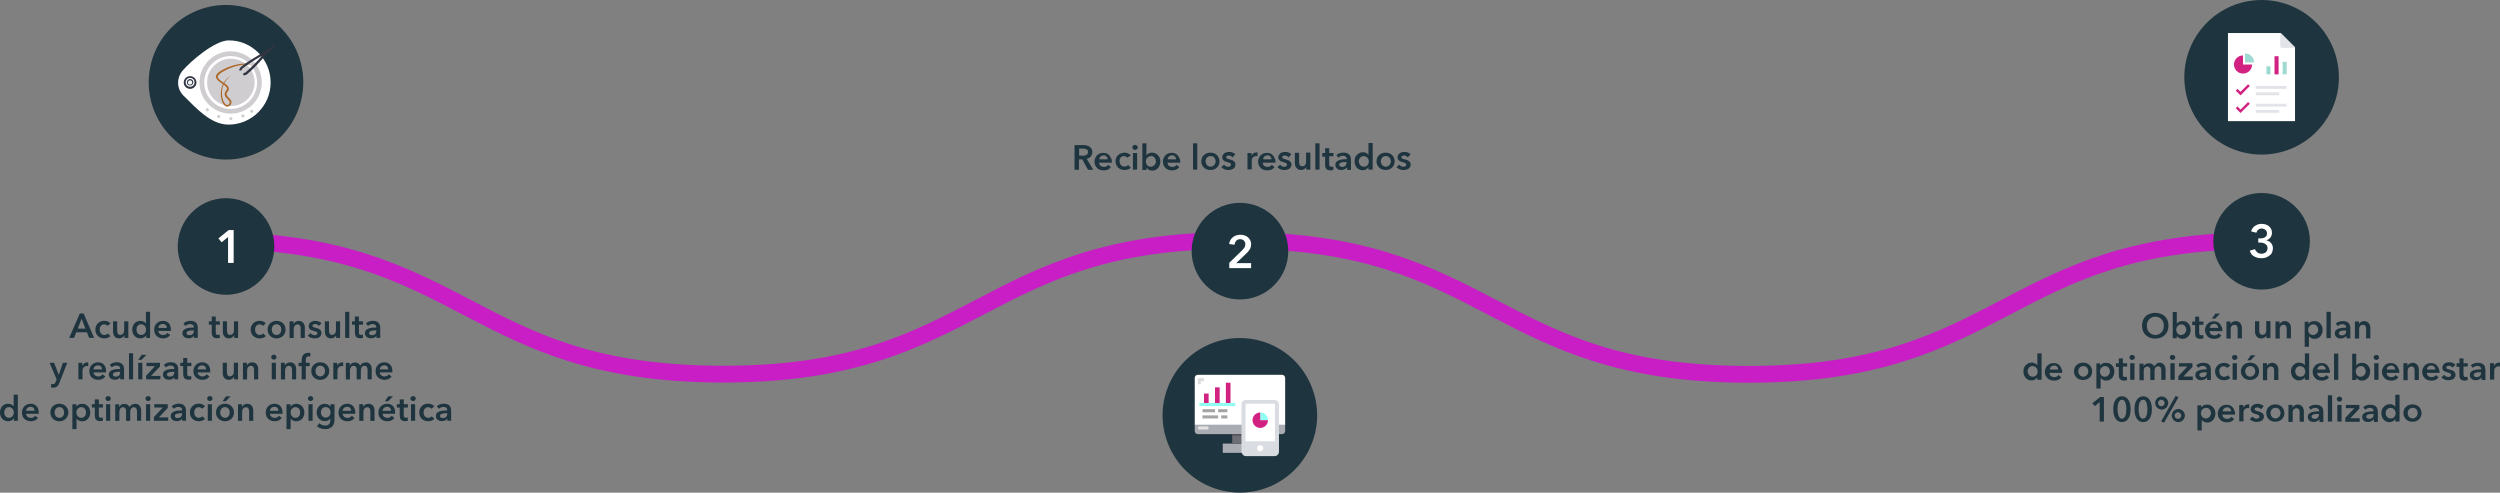 <svg xmlns="http://www.w3.org/2000/svg" xmlns:xlink="http://www.w3.org/1999/xlink" id="Capa_2" data-name="Capa 2" viewBox="0 0 1216 239.63"><rect x="0" y="0" width="1216" height="239.63" fill="#808080" stroke="none"/><defs><style>      .cls-1 {        fill: #50515e;      }      .cls-2, .cls-3 {        fill: none;      }      .cls-4 {        fill: #aaacb4;      }      .cls-5 {        fill: #d12282;      }      .cls-6 {        fill: #313542;      }      .cls-7 {        fill: #e3e4e9;      }      .cls-8 {        fill: #c91dc6;      }      .cls-9 {        fill: #6e6e76;      }      .cls-10 {        fill: #ac6625;      }      .cls-3 {        stroke: #cfcdd0;        stroke-width: 2.3px;      }      .cls-11 {        clip-path: url(#clippath-1);      }      .cls-12 {        fill: #a3a5a5;      }      .cls-13 {        fill: #dcdcdf;      }      .cls-14 {        fill: #fff;      }      .cls-15 {        fill: #9edad2;      }      .cls-16 {        fill: #1e343e;      }      .cls-17 {        fill: #8ffff1;      }      .cls-18 {        fill: #cfcdd0;      }      .cls-19 {        fill: #e3e1e1;      }      .cls-20 {        fill: #d9dce1;      }      .cls-21 {        clip-path: url(#clippath);      }    </style><clipPath id="clippath"><rect class="cls-2" width="1216" height="239.63"></rect></clipPath><clipPath id="clippath-1"><rect class="cls-2" width="1216" height="240"></rect></clipPath></defs><g id="Capa_1-2" data-name="Capa 1"><g class="cls-21"><g class="cls-11"><path class="cls-8" d="M850.54,186.16c-63.34,0-95.48-16.82-126.58-32.99-31.67-16.54-61.46-32.14-122.82-32.14s-91.25,15.6-122.82,32.05c-31.1,16.26-63.24,32.99-126.58,32.99s-95.48-16.82-126.58-32.99c-31.57-16.54-61.46-32.05-122.82-32.05v-8.17c63.34,0,95.48,16.82,126.58,32.99,31.58,16.54,61.46,32.05,122.82,32.05s91.25-15.6,122.82-32.05c31.1-16.26,63.24-32.99,126.58-32.99s95.48,16.82,126.58,32.99c31.67,16.54,61.46,32.14,122.82,32.14s91.25-15.6,122.82-32.05c31.11-16.26,63.24-32.99,126.67-32.99v8.17c-61.36,0-91.25,15.6-122.81,32.14-31.1,16.17-63.24,32.9-126.68,32.9h.02Z"></path><path class="cls-16" d="M132.58,126.15c3.46-12.5-3.87-25.44-16.38-28.9-12.5-3.46-25.44,3.87-28.9,16.38-3.46,12.5,3.87,25.44,16.38,28.9,12.5,3.46,25.44-3.87,28.9-16.38Z"></path><circle class="cls-16" cx="109.94" cy="40.02" r="37.59" transform="translate(58.6 145.15) rotate(-83.98)"></circle><path class="cls-14" d="M111.26,19.64c-6.77,0-18.6,10.15-22.56,14.85l-.09.19-.19.19c-2.63,3.48-2.35,8.27.56,11.37l.09.09.19.19c6.2,6.11,13.25,14.09,21.9,14.09,11.28,0,20.48-9.21,20.48-20.48s-9.2-20.58-20.39-20.48h0Z"></path><path class="cls-18" d="M112.29,28.56c-6.39,0-11.56,5.17-11.56,11.56s5.17,11.47,11.56,11.47,11.56-5.17,11.56-11.56-5.17-11.47-11.56-11.47Z"></path><path class="cls-18" d="M100.82,52.62c-.46,0-.76.38-.76.76s.38.76.76.76.76-.38.76-.76-.38-.76-.76-.76Z"></path><path class="cls-18" d="M106.37,55.92c-.38,0-.76.38-.76.76s.38.76.76.76.76-.38.76-.76-.38-.76-.76-.76Z"></path><path class="cls-18" d="M112.29,56.94c-.38,0-.76.38-.76.76s.38.76.76.76c.46,0,.76-.38.76-.76s-.28-.76-.76-.76Z"></path><path class="cls-18" d="M118.11,55.63c-.46,0-.76.38-.76.76s.38.76.76.76.76-.38.76-.76-.28-.76-.76-.76Z"></path><path class="cls-18" d="M122.43,53.38c-.38,0-.76.38-.76.76,0,.46.38.76.76.76.47,0,.76-.38.76-.76s-.28-.76-.76-.76Z"></path><path class="cls-10" d="M124.78,31.85c-2.35-.56-4.8-.76-7.15-.28-2.35.38-4.7,1.04-6.86,2.07-1.04.47-2.07,1.04-3.1,1.69-.47.28-.94.66-1.31,1.13-.19.19-.28.38-.46.66v.19c0,.09.09.19.09.38.38.94,1.41,1.59,2.35,2.26.47.28,1.04.66,1.5,1.04.56.38,1.04.85,1.31,1.5.19.38.19.76.09,1.13-.09.38-.19.66-.47.94-.09.19-.19.28-.28.38-.09.09-.19.19-.19.28l-.09.28v.28c.09.46.28.94.66,1.31.38.46.85.85,1.22,1.31.09.09.19.28.28.47.09.19.19.28.19.46.09.38,0,.76-.09,1.13-.09.19-.19.28-.28.47-.28.46-.76.76-1.31.94-.38.09-.76,0-1.13-.19-.28-.19-.56-.38-.76-.66-.38-.47-.76-1.04-.94-1.69-.85-2.35-.85-4.89-.09-7.24.85-2.35,2.45-4.23,4.61-5.35-2.07,1.31-3.48,3.3-4.23,5.54-.66,2.26-.56,4.61.28,6.77.19.46.47,1.04.85,1.41.09.19.28.38.56.46.28.09.46.19.66.19.38,0,.76-.46.94-.94.09-.19.09-.46.09-.66s-.19-.46-.38-.56c-.28-.47-.76-.85-1.22-1.31-.46-.47-.85-1.13-.85-1.88,0-.19,0-.38.09-.56l.19-.47c.19-.28.38-.56.56-.85.28-.38.38-.85.19-1.22-.28-.47-.66-.85-1.04-1.13-.47-.38-.94-.66-1.5-1.04-.56-.38-1.04-.76-1.5-1.13-.56-.47-.94-.94-1.13-1.59-.09-.19-.09-.28-.09-.47v-.38c0-.09.09-.19.09-.28.19-.28.38-.56.56-.85.46-.46.94-.85,1.5-1.22,1.04-.66,2.07-1.22,3.3-1.69,2.26-.94,4.61-1.59,7.04-1.88,2.44-.19,4.89,0,7.24.85"></path><path class="cls-3" d="M121.46,50.62c5.8-5.12,6.35-13.97,1.23-19.77-5.12-5.8-13.97-6.35-19.77-1.23-5.8,5.12-6.35,13.97-1.23,19.77,5.12,5.8,13.97,6.35,19.77,1.23Z"></path><path class="cls-6" d="M132.68,22.26c.28,0,.56.28.46.66,0,.19-.09.28-.19.38l-1.13.94c-1.41,1.31-2.82,2.73-4.04,4.23-2.16,2.44-4.7,5.26-7.8,7.8-.09,0-.09.09-.19.09l-.85.28c-.28.09-.56-.09-.76-.38l.38-.76.76-.19c2.73-2.35,5.26-4.89,7.61-7.61.19-.19.38-.47.56-.66l-.76.47c-3.1,1.78-6.11,3.76-8.93,5.92l-.38.76-.76.19c-.28-.19-.38-.46-.19-.76l.47-.76c0-.09.09-.09.09-.19,3.1-2.54,6.39-4.41,9.21-6.11,1.69-.94,3.39-1.97,4.98-3.19l1.13-.94c0-.19.09-.19.28-.19h.02l.02.02Z"></path><path class="cls-6" d="M92.46,39.08c-.56,0-1.04.47-1.04,1.04s.47,1.04,1.04,1.04,1.04-.46,1.04-1.04-.47-1.04-1.04-1.04ZM92.46,38.43c.85,0,1.59.76,1.59,1.59s-.76,1.59-1.59,1.59-1.59-.76-1.59-1.59.76-1.59,1.59-1.59Z"></path><path class="cls-6" d="M92.46,37.88c-1.22,0-2.16.94-2.16,2.16s.94,2.16,2.16,2.16,2.16-.94,2.16-2.16-.94-2.16-2.16-2.16ZM92.46,37.03c1.69,0,3.1,1.41,3.1,3.1s-1.41,3.1-3.1,3.1-3.1-1.41-3.1-3.1,1.41-3.1,3.1-3.1Z"></path><path class="cls-16" d="M612.1,143.86c11.98-4.96,17.68-18.7,12.71-30.69-4.96-11.98-18.7-17.68-30.69-12.71-11.98,4.96-17.67,18.7-12.71,30.69,4.96,11.98,18.7,17.68,30.69,12.71Z"></path><path class="cls-16" d="M639.29,212.05c5.54-20.01-6.19-40.72-26.19-46.26-20.01-5.54-40.72,6.19-46.26,26.19-5.54,20.01,6.19,40.72,26.19,46.26,20.01,5.54,40.72-6.19,46.26-26.19Z"></path><path class="cls-4" d="M581.12,206.65h43.98v3c0,.85-.66,1.5-1.5,1.5h-40.98c-.85,0-1.5-.66-1.5-1.5v-3Z"></path><path class="cls-14" d="M623.6,182.31h-40.98c-.85,0-1.5.66-1.5,1.5v22.83h43.98v-22.74c0-.85-.66-1.59-1.5-1.59Z"></path><rect class="cls-4" x="594.75" y="215.76" width="16.73" height="4.51"></rect><rect class="cls-9" x="599.35" y="211.15" width="7.61" height="4.51"></rect><path class="cls-13" d="M584.13,185.4h1.5v-1.5h-2.26c-.46,0-.76.38-.76.76v2.26h1.5v-1.5h0v-.02Z"></path><path class="cls-19" d="M583.38,207.4h3.76c.47,0,.76.38.76.76s-.38.76-.76.76h-3.76c-.46,0-.76-.38-.76-.76s.28-.76.76-.76Z"></path><rect class="cls-1" x="599.35" y="211.15" width="7.61" height=".76"></rect><rect class="cls-5" x="596.26" y="186.16" width="2.26" height="10.62"></rect><rect class="cls-5" x="590.98" y="188.41" width="2.26" height="8.36"></rect><rect class="cls-5" x="585.63" y="191.42" width="2.26" height="5.26"></rect><rect class="cls-12" x="584.88" y="199.03" width="6.11" height="1.5"></rect><rect class="cls-12" x="592.49" y="199.03" width="4.51" height="1.5"></rect><rect class="cls-12" x="584.88" y="202.04" width="7.61" height="1.5"></rect><rect class="cls-12" x="594" y="202.04" width="3" height="1.5"></rect><rect class="cls-17" x="583.38" y="196.02" width="17.48" height="1.5"></rect><rect class="cls-20" x="603.86" y="194.52" width="18.23" height="27.35" rx="2.16" ry="2.16"></rect><path class="cls-14" d="M612.98,219.53c-.85,0-1.5-.66-1.5-1.5s.66-1.5,1.5-1.5,1.5.66,1.5,1.5-.66,1.5-1.5,1.5Z"></path><rect class="cls-14" x="605.84" y="196.4" width="14.28" height="18.23"></rect><path class="cls-17" d="M616.73,204.39h-3.76v-3.76c2.07-.09,3.76,1.59,3.76,3.76Z"></path><path class="cls-5" d="M612.98,204.39h3.76c0,2.07-1.69,3.76-3.76,3.76s-3.76-1.69-3.76-3.76,1.69-3.76,3.76-3.76v3.76Z"></path><path class="cls-16" d="M1100.04,140.85c12.97,0,23.49-10.52,23.49-23.49s-10.52-23.49-23.49-23.49-23.49,10.52-23.49,23.49,10.52,23.49,23.49,23.49Z"></path><path class="cls-16" d="M1137.45,33.89c2.05,20.66-13.04,39.06-33.71,41.11-20.65,2.04-39.05-13.05-41.1-33.7-2.05-20.66,13.04-39.06,33.7-41.11,20.66-2.04,39.06,13.05,41.11,33.7Z"></path><polygon class="cls-14" points="1109.43 16.07 1109.43 22.92 1116.3 22.92 1116.3 58.92 1083.68 58.92 1083.68 16.07 1109.43 16.07"></polygon><polygon class="cls-7" points="1109.43 16.07 1116.3 22.92 1109.43 22.92 1109.43 16.07"></polygon><path class="cls-5" d="M1095.43,31.38c0,2.44-1.97,4.41-4.42,4.41s-4.41-1.97-4.41-4.41,1.96-4.42,4.41-4.42v4.42h4.42Z"></path><path class="cls-15" d="M1096.38,30.35h-4.42v-4.41c2.44,0,4.42,1.97,4.42,4.41Z"></path><rect class="cls-7" x="1097.22" y="41.82" width="14.95" height="1.41"></rect><rect class="cls-7" x="1097.22" y="44.92" width="11.37" height="1.41"></rect><polygon class="cls-5" points="1089.8 46.42 1087.45 44.07 1088.3 43.23 1089.8 44.63 1093.46 40.97 1094.31 41.82 1089.8 46.42"></polygon><rect class="cls-7" x="1097.22" y="50.46" width="14.95" height="1.41"></rect><rect class="cls-7" x="1097.22" y="53.47" width="11.37" height="1.41"></rect><polygon class="cls-5" points="1089.8 54.97 1087.45 52.62 1088.3 51.77 1089.8 53.28 1093.46 49.62 1094.31 50.46 1089.8 54.97"></polygon><rect class="cls-15" x="1102.39" y="32.23" width="1.97" height="3.95"></rect><rect class="cls-5" x="1106.33" y="27.34" width="1.97" height="8.84"></rect><rect class="cls-15" x="1110.28" y="30.07" width="1.97" height="6.11"></rect><polygon class="cls-14" points="111.01 115.21 107.82 117.85 106.23 115.96 111.21 111.92 113.65 111.92 113.65 127.89 110.93 127.89 110.93 115.21 111.01 115.21"></polygon><path class="cls-14" d="M597.85,127.89l6.2-6.02c.47-.46.85-.94,1.22-1.41.28-.47.47-1.04.47-1.69,0-.76-.28-1.31-.76-1.78-.46-.46-1.13-.66-1.78-.66-.76,0-1.41.28-1.88.76-.46.56-.76,1.13-.85,1.97l-2.63-.38c.09-.66.28-1.31.56-1.78.28-.56.66-1.04,1.13-1.41.47-.38,1.04-.76,1.59-.94.66-.19,1.31-.38,2.07-.38.66,0,1.31.09,1.98.28.66.19,1.22.46,1.69.85.47.38.85.85,1.23,1.5.28.56.46,1.22.46,1.97,0,.47-.09,1.04-.19,1.41-.09.47-.28.85-.56,1.22-.28.38-.47.76-.85,1.13-.28.38-.66.66-1.04,1.04l-4.61,4.42h7.24v2.44h-10.62v-2.54h-.09v-.02h0Z"></path><path class="cls-14" d="M1098.44,115.96h.75c.38,0,.85,0,1.22-.09.38-.09.76-.19,1.13-.38.38-.19.56-.47.85-.76.19-.28.28-.76.28-1.23,0-.38-.09-.66-.19-.94-.09-.28-.28-.56-.56-.76-.28-.19-.47-.38-.85-.46-.28-.09-.66-.19-.94-.19-.66,0-1.23.19-1.69.56-.47.38-.76.85-.94,1.5l-2.54-.66c.09-.56.38-1.04.66-1.5.27-.46.76-.85,1.12-1.13.47-.28.95-.56,1.5-.76.57-.19,1.13-.28,1.78-.28s1.32.09,1.97.28c.66.19,1.13.47,1.59.85.47.38.85.85,1.13,1.41.27.56.37,1.13.37,1.88,0,.85-.27,1.59-.76,2.26-.56.66-1.22,1.13-2.07,1.31.95.19,1.78.66,2.35,1.31.56.66.95,1.5.95,2.54,0,.85-.19,1.5-.47,2.16-.27.66-.76,1.13-1.31,1.5-.56.38-1.13.76-1.78.94-.65.19-1.31.28-1.97.28s-1.31-.09-1.87-.19c-.57-.19-1.13-.38-1.69-.66-.57-.28-.95-.66-1.32-1.13-.37-.46-.66-1.04-.85-1.69l2.54-.76c.19.66.57,1.13,1.13,1.59.56.46,1.22.66,2.07.66.38,0,.66-.09,1.04-.19.37-.09.65-.28.94-.46.27-.19.46-.47.66-.85.18-.38.27-.76.27-1.22s-.09-.94-.37-1.31c-.28-.38-.56-.66-.95-.85-.38-.19-.76-.38-1.22-.46-.47-.09-.94-.09-1.32-.09h-.66v-2.07.02h.02Z"></path><path class="cls-16" d="M526.61,75.74c.28,0,.56,0,.94-.09.28,0,.56-.09.85-.28.28-.09.47-.28.56-.56.09-.28.28-.56.28-.85s-.09-.56-.19-.85c-.09-.28-.38-.38-.56-.46-.19-.09-.47-.19-.76-.28-.28,0-.56-.09-.85-.09h-1.98v3.39h1.69v.09h0v-.02ZM522.76,70.57h4.13c.56,0,1.13.09,1.59.19.56.09,1.04.28,1.41.56.38.29.76.66,1.04,1.04.28.47.38.94.38,1.59,0,.85-.28,1.59-.76,2.16-.47.56-1.13.94-1.98,1.13l3.19,5.35h-2.54l-2.82-5.08h-1.59v5.08h-2.16v-12.02h.11,0Z"></path><path class="cls-16" d="M538.74,77.61c0-.28,0-.47-.09-.76-.09-.29-.19-.47-.38-.66-.19-.19-.38-.28-.56-.46-.28-.09-.56-.19-.85-.19-.56,0-1.13.19-1.5.56-.46.38-.66.85-.66,1.41h4.04v.09h0ZM540.8,78.56v.56h-6.2c0,.28.09.56.19.85.09.28.28.47.47.66.19.19.46.28.76.38.28.09.56.19.85.19.47,0,.94-.09,1.31-.28.38-.19.66-.46.85-.76l1.31,1.13c-.85,1.13-1.97,1.59-3.48,1.59-.66,0-1.22-.09-1.78-.28-.56-.19-1.04-.46-1.41-.85-.38-.38-.66-.85-.94-1.31-.19-.56-.38-1.13-.38-1.78s.09-1.22.38-1.78c.19-.56.56-1.04.94-1.41s.85-.66,1.31-.85c.56-.19,1.13-.28,1.69-.28s1.13.09,1.59.28c.47.19.94.47,1.22.85.38.38.66.85.85,1.41.38.38.47.94.47,1.69h0Z"></path><path class="cls-16" d="M548.32,76.68c-.19-.19-.38-.38-.76-.56-.38-.19-.66-.19-.94-.19-.38,0-.66.09-.94.19-.28.19-.47.38-.66.56-.19.28-.28.56-.38.85-.09.28-.09.66-.09.94s.09.66.19.94c.09.28.28.56.46.85.19.28.47.46.76.56.28.09.66.19,1.04.19.28,0,.66-.09.94-.19.28-.09.56-.28.76-.56l1.31,1.31c-.38.38-.76.66-1.31.85-.56.19-1.13.28-1.69.28s-1.13-.09-1.69-.28c-.56-.19-1.04-.47-1.41-.85-.38-.38-.76-.85-.94-1.31-.19-.56-.38-1.13-.38-1.78s.09-1.22.38-1.78c.19-.56.56-.94.94-1.31.38-.38.85-.66,1.41-.85s1.13-.28,1.69-.28,1.22.09,1.69.38c.56.19,1.04.56,1.31.94l-1.69,1.13v-.02h0Z"></path><path class="cls-16" d="M551.04,74.42h2.07v8.08h-2.07v-8.08ZM550.77,71.7c0-.28.09-.66.38-.85.28-.28.56-.38.94-.38s.66.09.94.38c.28.28.38.56.38.85s-.09.66-.38.85c-.28.19-.56.38-.94.38s-.66-.09-.94-.38c-.28-.29-.38-.56-.38-.85Z"></path><path class="cls-16" d="M562.23,78.46c0-.28-.09-.66-.19-.94-.09-.28-.28-.56-.46-.85-.19-.28-.47-.46-.76-.56-.28-.19-.66-.19-1.04-.19s-.76.09-1.04.28c-.28.19-.56.38-.76.56-.19.28-.38.56-.47.85-.09.28-.19.66-.19.94s.09.66.19.94c.09.28.28.56.47.85.19.28.46.46.76.56.28.09.66.19,1.04.19s.76-.09,1.04-.28c.28-.19.56-.38.76-.56.19-.28.38-.56.46-.85.19-.38.19-.66.19-.94ZM557.62,69.72v5.73h.09c.09-.09.19-.28.38-.46.19-.19.38-.28.56-.38.19-.09.46-.19.76-.28.28-.09.66-.09,1.04-.09.56,0,1.13.09,1.59.38.47.19.94.56,1.22.94.38.38.66.85.85,1.31.19.46.28,1.04.28,1.69,0,.56-.09,1.13-.28,1.69-.19.56-.46.94-.76,1.41-.38.38-.76.66-1.22.94-.47.28-1.04.38-1.69.38-.56,0-1.13-.09-1.59-.38-.47-.28-.94-.56-1.22-1.13v1.22h-1.98v-12.97h1.98Z"></path><path class="cls-16" d="M572.01,77.61c0-.28,0-.47-.09-.76-.09-.29-.19-.47-.38-.66-.19-.19-.38-.28-.56-.46-.28-.09-.56-.19-.85-.19-.56,0-1.13.19-1.5.56-.46.38-.66.85-.66,1.41h4.04v.09h0ZM574.07,78.56v.56h-6.2c0,.28.09.56.19.85.09.28.28.47.47.66.19.19.46.28.76.38.28.09.56.19.85.19.47,0,.94-.09,1.31-.28.38-.19.66-.46.85-.76l1.31,1.13c-.85,1.13-1.98,1.59-3.48,1.59-.66,0-1.22-.09-1.78-.28-.56-.19-1.04-.46-1.41-.85-.38-.38-.66-.85-.94-1.31-.19-.56-.38-1.13-.38-1.78s.09-1.22.38-1.78c.19-.56.56-1.04.94-1.41.38-.38.85-.66,1.31-.85.56-.19,1.13-.28,1.69-.28s1.13.09,1.59.28c.46.19.94.47,1.22.85.38.38.66.85.85,1.41.38.38.46.94.46,1.69h0Z"></path><rect class="cls-16" x="580.28" y="69.72" width="2.07" height="12.78"></rect><path class="cls-16" d="M586.38,78.46c0,.28.09.66.19.94.09.28.28.56.47.85.19.28.47.46.76.56.28.09.66.28,1.04.28s.76-.09,1.04-.28c.28-.19.56-.38.76-.56.19-.28.38-.56.47-.85.09-.28.19-.66.19-.94s-.09-.66-.19-.94c-.09-.28-.28-.56-.47-.85-.19-.28-.47-.46-.76-.56-.28-.09-.66-.19-1.04-.19s-.76.09-1.04.19c-.28.09-.56.38-.76.56-.19.28-.38.56-.47.85-.19.28-.19.56-.19.94ZM584.32,78.46c0-.66.09-1.23.38-1.78.19-.56.56-.94.94-1.31.38-.38.85-.66,1.41-.85.56-.19,1.13-.28,1.69-.28s1.22.09,1.69.28c.56.19,1.04.46,1.41.85.38.38.76.85.94,1.31.19.56.38,1.13.38,1.78s-.09,1.22-.38,1.78c-.19.56-.56.94-.94,1.31-.38.38-.85.66-1.41.85-.56.19-1.13.28-1.69.28s-1.22-.09-1.69-.28c-.56-.19-1.04-.46-1.41-.85-.38-.38-.76-.85-.94-1.31-.28-.56-.38-1.13-.38-1.78Z"></path><path class="cls-16" d="M599.54,76.59c-.19-.28-.46-.47-.76-.66-.28-.19-.66-.28-1.04-.28-.28,0-.66.09-.94.19-.28.09-.38.38-.38.66s.19.56.47.66c.28.09.76.28,1.31.38.28.09.66.19.94.28.28.09.56.28.85.46.28.19.46.38.66.66.19.28.28.66.28,1.04,0,.46-.09.94-.28,1.22-.19.38-.47.66-.76.85-.28.19-.66.38-1.13.47-.38.09-.85.19-1.31.19-.66,0-1.22-.09-1.88-.38-.56-.19-1.13-.56-1.5-1.04l1.31-1.22c.19.28.56.56.85.76.38.19.76.28,1.22.28.19,0,.28,0,.47-.09.19,0,.28-.09.46-.19.09-.09.19-.19.28-.28.09-.09.09-.28.09-.47,0-.38-.19-.56-.47-.76-.28-.19-.76-.28-1.41-.47-.28-.09-.56-.19-.85-.28-.28-.09-.56-.28-.76-.46-.19-.19-.38-.38-.56-.66-.09-.28-.19-.56-.19-.94,0-.46.09-.85.28-1.13.19-.28.47-.56.76-.85.28-.19.66-.38,1.04-.46s.76-.19,1.22-.19c.56,0,1.13.09,1.69.28.56.19,1.04.47,1.31.94l-1.31,1.5.02-.02Z"></path><path class="cls-16" d="M606.78,74.42h1.97v1.31c.19-.46.56-.85.94-1.13.38-.28.85-.47,1.41-.47h.56v1.88c-.09,0-.28-.09-.38-.09h-.28c-.46,0-.85.09-1.13.28-.28.19-.47.38-.66.56-.19.19-.28.46-.28.76-.09.28-.09.46-.09.56v4.32h-2.07v-7.99h0Z"></path><path class="cls-16" d="M618.43,77.61c0-.28,0-.47-.09-.76-.09-.29-.19-.47-.38-.66-.19-.19-.38-.28-.56-.46-.19-.19-.56-.19-.85-.19-.56,0-1.13.19-1.5.56-.47.38-.66.85-.66,1.41h4.04v.09h0ZM620.4,78.56v.56h-6.2c0,.28.09.56.19.85.09.28.28.47.46.66.19.2.47.28.76.38.28.09.56.19.85.19.46,0,.94-.09,1.31-.28.38-.19.66-.46.85-.76l1.31,1.13c-.85,1.13-1.98,1.59-3.48,1.59-.66,0-1.22-.09-1.78-.28-.56-.19-1.04-.46-1.41-.85-.38-.38-.66-.85-.94-1.31-.19-.56-.38-1.13-.38-1.78s.09-1.22.38-1.78c.19-.56.56-1.04.94-1.41s.85-.66,1.31-.85c.56-.19,1.13-.28,1.69-.28s1.13.09,1.59.28c.46.19.94.47,1.22.85.38.38.66.85.85,1.41.38.38.47.94.47,1.69h0Z"></path><path class="cls-16" d="M626.79,76.59c-.19-.28-.46-.47-.76-.66-.28-.19-.66-.28-1.04-.28-.28,0-.66.09-.94.19-.28.09-.38.38-.38.66s.19.56.47.66c.28.09.76.28,1.31.38.28.09.66.19.94.28.28.09.56.28.85.46.28.19.46.38.66.66.19.28.28.66.28,1.04,0,.46-.09.94-.28,1.22-.19.28-.47.66-.76.85-.28.19-.66.38-1.13.47-.38.09-.85.19-1.31.19-.66,0-1.22-.09-1.88-.38-.56-.19-1.13-.56-1.5-1.04l1.31-1.22c.19.28.56.56.85.76.28.19.76.28,1.22.28.19,0,.28,0,.47-.09.19,0,.28-.09.46-.19.09-.09.19-.19.28-.28.09-.09.09-.28.09-.47,0-.38-.19-.56-.47-.76-.28-.19-.76-.28-1.41-.47-.28-.09-.56-.19-.85-.28-.28-.09-.56-.28-.76-.46-.19-.19-.38-.38-.56-.66-.09-.28-.19-.56-.19-.94,0-.46.09-.85.28-1.13.19-.28.47-.56.76-.85.28-.19.66-.38,1.04-.46.38-.09.76-.19,1.22-.19.56,0,1.13.09,1.69.28.56.19,1.04.47,1.31.94l-1.31,1.5.02-.02Z"></path><path class="cls-16" d="M637.32,82.5h-1.97v-1.31c-.19.38-.47.76-.94,1.04-.47.28-.94.46-1.59.46-.56,0-.94-.09-1.31-.28-.38-.19-.66-.47-.94-.76-.28-.28-.38-.66-.56-1.04-.09-.38-.19-.85-.19-1.22v-5.08h2.07v4.51c0,.28,0,.46.09.76,0,.28.09.46.19.66.09.19.28.38.47.46s.46.19.76.19.56-.09.85-.19c.28-.09.47-.28.56-.46.09-.19.28-.47.38-.66.09-.28.09-.56.09-.85v-4.51h2.07v8.27h-.02Z"></path><rect class="cls-16" x="639.76" y="69.72" width="2.07" height="12.78"></rect><path class="cls-16" d="M643.14,76.02v-1.59h1.41v-2.35h1.98v2.35h2.07v1.59h-2.07v3.76c0,.38.09.66.19.94.09.28.38.38.85.38h.47c.19,0,.28-.09.46-.09l.09,1.59c-.19.09-.38.09-.66.19-.28,0-.47.09-.76.09-.56,0-.94-.09-1.31-.19-.38-.19-.56-.38-.85-.66-.19-.28-.38-.56-.38-.94-.09-.38-.09-.76-.09-1.13v-3.76h-1.41v-.19h.02Z"></path><path class="cls-16" d="M654.98,78.84h-1.5c-.38,0-.66.09-1.04.19-.28.09-.56.19-.76.38-.19.19-.28.38-.28.76,0,.19,0,.38.09.47.09.09.19.19.38.28.09.09.28.09.46.19.19,0,.38.09.47.09.66,0,1.22-.19,1.59-.56.37-.38.56-.85.56-1.5v-.28h.02ZM655.07,81.47c-.28.38-.56.66-1.04.85-.47.19-.94.38-1.5.38-.28,0-.66,0-1.04-.09-.38-.09-.66-.19-.94-.46-.28-.19-.56-.46-.76-.76-.19-.28-.28-.76-.28-1.22,0-.56.19-1.13.47-1.41.28-.28.76-.66,1.31-.85.56-.19,1.13-.28,1.78-.38.66-.09,1.31-.09,1.98-.09v-.19c0-.47-.19-.85-.56-1.13-.38-.28-.85-.38-1.31-.38s-.85.09-1.22.28c-.38.19-.76.38-.94.66l-1.04-1.22c.47-.47,1.04-.76,1.59-.94.56-.19,1.22-.28,1.88-.28.76,0,1.31.09,1.78.28.46.19.85.46,1.13.76.28.28.46.66.56,1.13.09.38.19.85.19,1.22v4.98h-1.88v-1.13h-.19.03Z"></path><path class="cls-16" d="M660.91,78.46c0,.28.09.66.19.94.09.28.28.56.46.85.19.28.47.46.76.56.28.19.66.28,1.04.28s.66-.09,1.04-.19c.38-.09.56-.38.76-.56.19-.28.38-.56.47-.85.09-.28.19-.66.19-.94s-.09-.66-.19-.94c-.09-.28-.28-.56-.47-.85-.19-.28-.46-.46-.76-.56-.28-.09-.66-.28-1.04-.28s-.76.09-1.04.19c-.28.19-.56.38-.76.56-.19.28-.38.56-.46.85-.19.28-.19.56-.19.94ZM667.58,82.5h-1.97v-1.22c-.28.46-.66.85-1.22,1.13-.47.28-1.04.38-1.59.38-.66,0-1.22-.09-1.69-.38-.47-.19-.94-.56-1.22-.94-.38-.38-.56-.85-.76-1.41-.19-.56-.28-1.13-.28-1.69s.09-1.13.28-1.69c.19-.56.47-.94.85-1.31.38-.38.76-.66,1.22-.94.47-.19,1.04-.38,1.59-.38.38,0,.76,0,1.04.09.28.09.56.19.76.28.19.09.38.28.56.38.19.19.28.28.38.47h.09v-5.73h2.07v12.97h-.1Z"></path><path class="cls-16" d="M671.61,78.46c0,.28.09.66.19.94.09.28.28.56.47.85.19.28.46.46.76.56.28.19.66.28,1.04.28s.76-.09,1.04-.28c.28-.19.56-.38.76-.56.19-.28.38-.56.46-.85.09-.28.19-.66.19-.94s-.09-.66-.19-.94c-.09-.28-.28-.56-.46-.85-.19-.28-.47-.46-.76-.56-.28-.19-.66-.19-1.04-.19s-.76.09-1.04.19c-.28.19-.56.38-.76.56-.19.28-.38.56-.47.85-.09.28-.19.56-.19.94ZM669.54,78.46c0-.66.09-1.23.38-1.78.19-.56.56-.94.94-1.31.38-.38.85-.66,1.41-.85.56-.19,1.13-.28,1.69-.28s1.22.09,1.69.28c.56.19,1.04.46,1.41.85.38.38.76.85.94,1.31.19.56.38,1.13.38,1.78s-.09,1.22-.38,1.78c-.19.56-.56.94-.94,1.31-.38.38-.85.66-1.41.85-.56.19-1.13.28-1.69.28s-1.23-.09-1.69-.28c-.47-.19-1.04-.46-1.41-.85-.38-.38-.76-.85-.94-1.31-.28-.56-.38-1.13-.38-1.78Z"></path><path class="cls-16" d="M684.77,76.59c-.19-.28-.46-.47-.76-.66-.28-.19-.66-.28-1.04-.28-.28,0-.66.09-.94.19-.28.09-.38.38-.38.66s.19.56.47.66c.28.09.76.28,1.31.38.28.09.66.19.94.28.28.09.56.28.85.46.28.19.46.38.66.66.19.28.28.66.28,1.04,0,.46-.09.94-.28,1.22-.19.38-.46.66-.76.85-.28.19-.66.38-1.13.47-.38.09-.85.19-1.31.19-.66,0-1.22-.09-1.88-.38-.66-.28-1.13-.56-1.5-1.04l1.31-1.22c.19.28.56.56.85.76.38.19.76.28,1.22.28.19,0,.28,0,.47-.09.19,0,.28-.09.47-.19.09-.09.19-.19.28-.28.09-.09.09-.28.09-.47,0-.38-.19-.56-.46-.76-.28-.19-.76-.28-1.41-.47-.28-.09-.56-.19-.85-.28-.28-.09-.56-.28-.76-.46-.19-.19-.38-.38-.56-.66-.09-.28-.19-.56-.19-.94,0-.46.09-.85.28-1.13.19-.28.46-.56.76-.85.28-.19.66-.38,1.04-.46.38-.09.76-.19,1.22-.19.56,0,1.13.09,1.69.28s1.04.47,1.31.94l-1.31,1.5.02-.02Z"></path><path class="cls-16" d="M1044.23,158.43c0,.66.09,1.22.27,1.78.19.56.47,1.04.85,1.41s.85.66,1.32.94c.46.19,1.03.38,1.69.38.56,0,1.12-.09,1.68-.38.57-.28.94-.56,1.32-.94.37-.38.66-.85.85-1.41.19-.56.27-1.13.27-1.78s-.08-1.22-.27-1.69c-.19-.56-.47-1.04-.85-1.41-.38-.38-.76-.76-1.32-.94-.56-.19-1.03-.38-1.68-.38s-1.23.09-1.69.38c-.47.19-.95.56-1.32.94-.37.38-.65.85-.85,1.41-.18.46-.27,1.04-.27,1.69ZM1041.88,158.43c0-.94.18-1.78.46-2.63.28-.76.76-1.41,1.31-1.97.57-.56,1.23-.94,2.08-1.22.76-.28,1.6-.47,2.54-.47s1.77.19,2.62.47,1.51.76,2.08,1.22c.56.56,1.03,1.22,1.31,1.97.28.76.47,1.59.47,2.63,0,.94-.19,1.78-.47,2.54-.28.76-.76,1.41-1.31,1.97-.57.56-1.23,1.04-2.08,1.31s-1.69.47-2.62.47-1.78-.19-2.54-.47-1.5-.76-2.08-1.31c-.55-.56-1.03-1.22-1.31-1.97-.28-.75-.46-1.59-.46-2.54Z"></path><path class="cls-16" d="M1063.4,160.32c0-.28-.09-.66-.19-.94-.09-.28-.28-.56-.47-.85-.18-.28-.46-.46-.76-.56-.27-.19-.66-.19-1.03-.19s-.76.09-1.04.28c-.28.19-.56.38-.76.56-.19.28-.37.56-.46.85-.09.28-.19.66-.19.94s.09.66.19.94c.09.28.27.56.46.85.19.28.47.47.76.56.28.19.65.19,1.04.19s.76-.09,1.03-.28c.28-.19.57-.38.76-.56.19-.28.38-.56.47-.85.19-.28.19-.56.19-.94ZM1058.79,151.67v5.73h.08c.09-.09.19-.28.38-.47.19-.19.38-.28.56-.38.18-.09.46-.19.75-.28.28-.09.67-.09,1.04-.09.56,0,1.13.09,1.59.28.47.19.95.56,1.23.94.37.38.66.85.85,1.31.18.56.27,1.04.27,1.69s-.09,1.13-.27,1.69c-.19.56-.47.94-.76,1.41-.38.38-.76.66-1.23.94-.46.19-1.03.38-1.69.38-.56,0-1.12-.09-1.59-.38-.46-.28-.94-.56-1.22-1.13v1.22h-1.97v-12.78h1.97v-.09h.01Z"></path><path class="cls-16" d="M1066.3,157.97v-1.59h1.41v-2.35h1.97v2.35h2.07v1.59h-2.07v3.76c0,.38.09.66.19.94.1.28.37.38.85.38h.46c.19,0,.28-.09.47-.09l.09,1.59c-.19.09-.38.09-.66.19-.27,0-.46.09-.76.09-.56,0-.93-.09-1.31-.19-.37-.19-.56-.38-.85-.66-.28-.28-.37-.56-.37-.94-.09-.38-.09-.76-.09-1.13v-3.76h-1.41v-.19h.01Z"></path><path class="cls-16" d="M1077.58,152.52h2.26l-2.35,2.44h-1.6l1.69-2.44ZM1078.9,159.57c0-.28,0-.47-.09-.76-.09-.28-.19-.47-.37-.66-.19-.19-.38-.28-.57-.47-.27-.09-.56-.19-.84-.19-.57,0-1.13.19-1.51.56-.46.38-.66.85-.66,1.41h4.04v.09h0ZM1080.96,160.5v.56h-6.2c0,.28.09.56.18.85.09.28.28.46.47.66.19.19.46.28.76.38.28.09.56.19.85.19.46,0,.94-.09,1.31-.28.38-.19.65-.47.85-.76l1.31,1.13c-.85,1.13-1.96,1.59-3.47,1.59-.66,0-1.23-.09-1.78-.28-.56-.19-1.04-.47-1.41-.85-.38-.38-.66-.85-.94-1.31-.19-.56-.38-1.13-.38-1.78s.09-1.22.38-1.78c.19-.56.56-1.04.94-1.41.37-.38.84-.66,1.31-.85.56-.19,1.13-.28,1.69-.28s1.13.09,1.59.28c.47.19.95.46,1.22.85.38.38.66.85.85,1.41.38.28.47.94.47,1.69h0Z"></path><path class="cls-16" d="M1082.94,156.37h1.98v1.31c.18-.38.46-.76.94-1.04.47-.28.94-.46,1.59-.46.57,0,.94.09,1.32.28.37.19.66.47.95.76.27.28.37.66.56,1.04.09.38.19.85.19,1.22v5.08h-2.08v-4.51c0-.28,0-.46-.09-.76,0-.28-.09-.47-.18-.66-.09-.19-.28-.38-.47-.47-.19-.09-.46-.19-.76-.19s-.56.09-.85.19c-.27.09-.46.28-.56.47-.19.19-.28.46-.38.66-.09.28-.09.56-.09.85v4.51h-2.07v-8.28Z"></path><path class="cls-16" d="M1104.36,164.45h-1.98v-1.31c-.19.38-.46.76-.94,1.04-.46.28-.94.47-1.6.47-.56,0-.94-.09-1.31-.28-.38-.19-.65-.47-.94-.76-.28-.28-.37-.66-.56-1.04-.19-.38-.19-.85-.19-1.22v-5.08h2.07v4.51c0,.28,0,.46.09.76,0,.28.09.47.19.66.09.19.28.38.47.47.18.09.46.19.75.19s.57-.09.85-.19c.28-.09.47-.28.57-.47.18-.19.27-.46.37-.66.09-.28.09-.56.09-.85v-4.51h2.07v8.27h0Z"></path><path class="cls-16" d="M1106.8,156.37h1.97v1.31c.19-.38.47-.76.94-1.04.47-.28.95-.46,1.6-.46.56,0,.95.09,1.31.28.38.19.66.47.95.76.29.29.38.66.56,1.04.19.38.19.85.19,1.22v5.08h-2.07v-4.51c0-.28,0-.46-.09-.76,0-.28-.09-.47-.19-.66-.09-.19-.28-.38-.46-.47-.19-.09-.47-.19-.76-.19s-.57.09-.85.19c-.28.09-.47.28-.57.47-.08.19-.27.46-.37.66-.09.28-.09.56-.09.85v4.51h-2.07v-8.28Z"></path><path class="cls-16" d="M1127.57,160.32c0-.28-.09-.66-.19-.94-.09-.28-.28-.56-.47-.85-.18-.28-.46-.46-.76-.56-.27-.19-.65-.19-1.03-.19s-.76.09-1.04.28c-.28.19-.56.38-.76.56-.18.28-.37.56-.46.85-.09.28-.19.66-.19.94s.09.66.19.94c.09.28.28.56.46.85.19.28.47.47.76.56.28.19.66.19,1.04.19s.76-.09,1.03-.28c.28-.19.57-.38.76-.56.19-.19.38-.56.47-.85.19-.28.19-.56.19-.94ZM1122.87,156.37v1.13h.09c.09-.19.19-.28.38-.47.19-.19.37-.28.56-.46.28-.09.47-.28.85-.28.28-.09.65-.09,1.04-.09.56,0,1.12.09,1.59.28.46.19.95.56,1.22.94.38.38.66.85.85,1.31.19.56.28,1.04.28,1.69s-.09,1.13-.28,1.69c-.19.56-.46.94-.76,1.41-.27.47-.76.66-1.22.94-.47.19-1.04.38-1.69.38-.56,0-1.13-.09-1.59-.38-.47-.28-.85-.56-1.13-.94v5.17h-2.07v-12.21h1.88v-.11Z"></path><rect class="cls-16" x="1131.61" y="151.67" width="2.08" height="12.78"></rect><path class="cls-16" d="M1141.2,160.78h-1.51c-.37,0-.65.09-1.03.19-.28.09-.57.19-.76.38-.19.19-.28.38-.28.76,0,.19,0,.38.09.47.09.09.19.19.38.28.09.09.27.09.46.19.19,0,.38.09.47.09.65,0,1.22-.19,1.59-.56.37-.38.56-.85.56-1.5v-.28h.03ZM1141.2,163.42c-.28.38-.57.66-1.04.85-.47.19-.94.38-1.5.38-.28,0-.66,0-1.04-.09-.37-.09-.65-.19-.94-.47-.28-.19-.56-.47-.76-.76-.18-.28-.27-.76-.27-1.22,0-.56.18-1.13.46-1.41.38-.38.76-.66,1.32-.85.56-.19,1.12-.28,1.77-.38.67-.09,1.32-.09,1.97-.09v-.19c0-.47-.19-.85-.56-1.13-.38-.28-.85-.38-1.32-.38s-.84.09-1.22.28c-.38.19-.76.38-.95.66l-1.03-1.22c.46-.47,1.03-.76,1.59-.94.55-.18,1.22-.28,1.88-.28.75,0,1.31.09,1.77.28.47.19.85.47,1.13.76.28.29.47.66.56,1.13.09.38.19.85.19,1.22v4.98h-1.88v-1.13h-.19.06Z"></path><path class="cls-16" d="M1145.42,156.37h1.97v1.31c.19-.38.47-.76.95-1.04.46-.28.94-.46,1.59-.46.56,0,.94.09,1.31.28.38.19.65.47.94.76.28.28.38.66.56,1.04.09.38.19.85.19,1.22v5.08h-2.07v-4.51c0-.28,0-.46-.09-.76,0-.28-.09-.47-.19-.66-.09-.19-.28-.38-.46-.47-.19-.09-.47-.19-.76-.19s-.56.09-.85.19c-.28.09-.47.28-.57.47-.18.19-.27.46-.37.66-.09.28-.09.56-.09.85v4.51h-2.07v-8.28h.01Z"></path><path class="cls-16" d="M986.24,180.61c0,.28.09.66.19.94.09.28.28.56.46.85.19.28.47.46.75.56.28.19.66.28,1.04.28s.76-.09,1.04-.19c.28-.19.56-.38.76-.56.19-.28.38-.56.47-.85.09-.28.19-.66.19-.94s-.09-.66-.19-.94c-.09-.28-.28-.56-.47-.85-.19-.28-.46-.46-.76-.56-.28-.19-.66-.28-1.04-.28s-.75.09-1.04.19c-.28.19-.56.38-.75.56-.19.28-.38.56-.46.85-.19.38-.19.66-.19.94ZM992.91,184.75h-1.97v-1.22c-.28.47-.65.85-1.22,1.13-.47.28-1.04.38-1.59.38-.65,0-1.23-.09-1.69-.38-.47-.19-.94-.56-1.22-.94-.28-.38-.56-.85-.76-1.41-.19-.56-.28-1.13-.28-1.69s.09-1.13.28-1.69c.19-.56.47-.94.85-1.31.38-.38.76-.66,1.22-.94.47-.19,1.04-.28,1.59-.28.38,0,.76,0,1.04.09.28.09.56.19.76.28.19.09.38.28.56.38.19.19.28.28.38.47h.1v-5.73h2.07v12.88h-.11Z"></path><path class="cls-16" d="M1001.09,179.86c0-.28,0-.47-.09-.76-.09-.28-.19-.47-.38-.66-.19-.19-.37-.28-.56-.47-.28-.09-.57-.19-.85-.19-.56,0-1.13.19-1.5.56-.47.38-.65.85-.65,1.41h4.04v.09h0ZM1003.06,180.81v.56h-6.2c0,.28.09.56.19.85.09.28.28.47.47.66.19.19.46.28.76.38.28.09.56.19.85.19.47,0,.95-.09,1.31-.28.38-.19.66-.46.85-.76l1.32,1.13c-.85,1.13-1.98,1.59-3.48,1.59-.65,0-1.22-.09-1.78-.28-.57-.19-1.04-.47-1.41-.85-.38-.38-.65-.85-.95-1.31-.19-.56-.38-1.13-.38-1.78s.09-1.22.38-1.78c.19-.56.56-1.04.95-1.41.38-.38.85-.66,1.31-.85.47-.19,1.13-.28,1.69-.28s1.13.09,1.6.28c.47.19.94.46,1.23.85.37.38.66.85.84,1.41.19.56.47.94.47,1.69h-.01Z"></path><path class="cls-16" d="M1010.86,180.61c0,.28.09.66.19.94.09.28.28.56.47.85.18.28.46.46.76.56.27.19.65.28,1.03.28s.76-.09,1.04-.28c.28-.19.56-.38.76-.56.18-.19.37-.56.46-.85.09-.28.19-.66.19-.94s-.09-.66-.19-.94c-.09-.28-.28-.56-.46-.85-.19-.28-.47-.47-.76-.56-.28-.19-.65-.19-1.04-.19s-.76.09-1.03.19c-.28.19-.58.38-.76.56-.19.28-.38.56-.47.85-.09.38-.19.66-.19.94ZM1008.79,180.61c0-.66.09-1.22.38-1.78.18-.56.56-.94.93-1.31.38-.38.85-.66,1.42-.85.56-.19,1.12-.28,1.69-.28s1.22.09,1.68.28c.57.19,1.04.46,1.42.85.37.38.76.85.94,1.31.19.47.38,1.13.38,1.78s-.09,1.22-.38,1.78c-.18.56-.56.94-.94,1.31-.38.38-.85.66-1.42.85-.56.19-1.12.28-1.68.28s-1.23-.09-1.69-.28c-.57-.19-1.04-.47-1.42-.85-.37-.38-.75-.85-.93-1.31-.28-.47-.38-1.13-.38-1.78Z"></path><path class="cls-16" d="M1026.27,180.61c0-.28-.09-.66-.19-.94-.09-.28-.27-.56-.46-.85-.19-.28-.47-.47-.76-.56-.28-.19-.65-.19-1.04-.19s-.76.09-1.03.28c-.28.19-.57.38-.76.56-.19.28-.38.56-.47.85-.09.28-.19.66-.19.94s.09.66.19.94c.09.28.28.56.47.85.19.28.46.47.76.56.27.19.65.19,1.03.19s.76-.09,1.04-.28.56-.38.76-.56c.19-.19.37-.56.46-.85.19-.28.19-.56.19-.94ZM1021.57,176.66v1.13h.09c.09-.19.19-.28.38-.47.18-.19.37-.28.56-.46.28-.09.46-.28.85-.28.27-.09.66-.09,1.03-.09.57,0,1.13.09,1.6.28.46.19.93.56,1.22.94.37.38.65.85.85,1.31.19.56.28,1.04.28,1.69s-.09,1.13-.28,1.69c-.19.56-.47.94-.76,1.41-.38.38-.76.66-1.22.94-.47.19-1.04.38-1.69.38-.57,0-1.13-.09-1.6-.38-.47-.28-.85-.56-1.13-.94v5.17h-2.07v-12.21h1.88v-.11Z"></path><path class="cls-16" d="M1029.18,178.27v-1.59h1.42v-2.35h1.96v2.35h2.08v1.59h-2.08v3.76c0,.38.09.66.19.94.1.28.38.38.85.38h.47c.18,0,.27-.09.46-.09l.09,1.59c-.19.09-.38.09-.65.19-.28,0-.47.09-.75.09-.57,0-.94-.09-1.32-.19-.37-.19-.56-.38-.85-.66-.27-.28-.37-.56-.37-.94-.09-.38-.09-.76-.09-1.13v-3.76h-1.41v-.19h0Z"></path><path class="cls-16" d="M1036.13,176.66h2.07v8.08h-2.07v-8.08ZM1035.76,173.85c0-.28.09-.66.38-.85.28-.19.56-.38.94-.38s.66.09.94.38c.27.19.37.56.37.85,0,.38-.09.66-.37.85s-.57.38-.94.38-.66-.09-.94-.38c-.28-.28-.38-.46-.38-.85Z"></path><path class="cls-16" d="M1050.32,176.39c.57,0,.94.09,1.32.28.37.19.66.46.93.76.28.28.38.66.57,1.04.09.38.19.85.19,1.22v5.08h-2.08v-4.51c0-.28,0-.46-.09-.76,0-.28-.09-.47-.19-.66-.08-.19-.27-.38-.46-.47-.19-.09-.47-.19-.76-.19s-.55.09-.85.19c-.19.09-.37.28-.56.56-.19.19-.28.47-.28.76-.09.28-.09.56-.09.76v4.42h-2.07v-4.89c0-.47-.09-.94-.38-1.22-.27-.28-.65-.47-1.12-.47-.28,0-.57.09-.76.19-.19.09-.38.28-.57.47-.18.19-.27.46-.27.66-.09.28-.09.56-.09.85v4.51h-2.08v-8.08h1.98v1.31c.09-.19.19-.38.38-.56.18-.19.37-.38.56-.46.19-.09.46-.28.76-.38.27-.09.55-.09.94-.09.65,0,1.12.09,1.6.38.37.28.74.66.93,1.13.28-.47.66-.85,1.13-1.13.19-.56.76-.66,1.41-.66v-.02Z"></path><path class="cls-16" d="M1055.68,176.66h2.08v8.08h-2.08v-8.08ZM1055.4,173.85c0-.28.09-.66.37-.85.28-.19.57-.38.94-.38s.66.09.95.38c.28.19.37.56.37.85,0,.38-.09.66-.37.85-.28.19-.56.38-.95.38s-.65-.09-.94-.38c-.28-.28-.37-.46-.37-.85Z"></path><polygon class="cls-16" points="1059.54 182.96 1063.95 178.27 1059.82 178.27 1059.82 176.66 1066.4 176.66 1066.4 178.46 1061.98 183.15 1066.59 183.15 1066.59 184.85 1059.54 184.85 1059.54 182.96"></polygon><path class="cls-16" d="M1073.34,181.09h-1.5c-.37,0-.65.09-1.03.19-.28.09-.57.19-.76.38-.19.19-.28.38-.28.76,0,.19,0,.38.09.46.1.09.19.19.38.28.08.09.27.09.46.19.19,0,.38.09.47.09.65,0,1.22-.19,1.59-.56.37-.38.56-.85.56-1.5v-.28h.02ZM1073.34,183.71c-.27.38-.56.66-1.03.85-.47.19-.94.38-1.5.38-.28,0-.66,0-1.04-.09-.38-.09-.65-.19-.94-.47-.28-.19-.56-.46-.75-.76-.19-.28-.28-.76-.28-1.22,0-.56.19-1.13.47-1.41.37-.38.76-.66,1.31-.85.57-.19,1.13-.28,1.78-.38.65-.09,1.32-.09,1.97-.09v-.19c0-.47-.19-.85-.56-1.13-.38-.28-.85-.38-1.32-.38s-.85.09-1.22.28c-.38.19-.76.38-.94.66l-1.04-1.22c.47-.46,1.04-.76,1.59-.94.57-.19,1.23-.28,1.89-.28.76,0,1.31.09,1.78.28.46.19.85.47,1.12.76.28.28.47.66.56,1.13.09.38.19.85.19,1.22v4.98h-1.88v-1.13h-.19.03Z"></path><path class="cls-16" d="M1083.22,178.92c-.19-.19-.38-.38-.76-.56-.38-.19-.66-.19-.94-.19-.37,0-.65.09-.94.19-.28.09-.47.38-.66.56-.19.28-.28.56-.37.85-.09.28-.09.66-.09.94s.09.66.18.94c.09.28.28.56.47.85.19.28.47.47.76.56.28.19.65.19,1.04.19.27,0,.65-.09.93-.19.28-.09.57-.28.76-.56l1.23,1.31c-.38.38-.76.66-1.32.85-.56.19-1.12.28-1.69.28s-1.12-.09-1.69-.28c-.56-.19-1.03-.47-1.41-.85-.37-.38-.76-.85-.94-1.31-.18-.56-.37-1.13-.37-1.78s.09-1.22.37-1.78c.28-.56.57-.94.94-1.31.38-.38.85-.66,1.41-.85.57-.19,1.13-.28,1.69-.28s1.23.09,1.69.38c.57.19,1.04.56,1.32.94l-1.59,1.13v-.02h-.02Z"></path><path class="cls-16" d="M1085.95,176.66h2.07v8.08h-2.07v-8.08ZM1085.66,173.85c0-.28.09-.66.38-.85.27-.28.56-.38.93-.38s.66.09.95.38c.28.19.38.56.38.85,0,.38-.09.66-.38.85-.28.19-.57.38-.95.38s-.66-.09-.93-.38c-.28-.19-.38-.46-.38-.85Z"></path><path class="cls-16" d="M1094.78,172.81h2.26l-2.35,2.44h-1.6l1.69-2.44ZM1092.05,180.61c0,.28.09.66.19.94.09.28.27.56.46.85.19.28.47.46.76.56.28.19.65.28,1.04.28s.76-.09,1.03-.28c.28-.19.57-.38.76-.56.19-.19.38-.56.47-.85.09-.28.19-.66.19-.94s-.09-.66-.19-.94c-.09-.28-.28-.56-.47-.85-.18-.28-.46-.47-.76-.56-.27-.19-.65-.19-1.03-.19s-.76.09-1.04.19c-.28.19-.57.38-.76.56-.19.28-.37.56-.46.85-.19.38-.19.66-.19.94ZM1089.98,180.61c0-.66.09-1.22.38-1.78.19-.56.56-.94.95-1.31.37-.38.85-.66,1.41-.85.56-.19,1.13-.28,1.69-.28s1.22.09,1.69.28c.56.19,1.03.46,1.41.85.37.38.76.85.94,1.31.19.47.37,1.13.37,1.78s-.09,1.22-.37,1.78c-.19.56-.57.94-.94,1.31-.38.38-.85.66-1.41.85-.57.19-1.13.28-1.69.28s-1.23-.09-1.69-.28c-.56-.19-1.04-.47-1.41-.85-.38-.38-.76-.85-.95-1.31-.28-.47-.38-1.13-.38-1.78Z"></path><path class="cls-16" d="M1100.7,176.66h1.97v1.31c.18-.38.46-.76.94-1.04.46-.28.94-.47,1.59-.47.56,0,.94.09,1.31.28.38.19.65.47.94.76.28.28.37.66.56,1.04.09.38.19.85.19,1.22v5.08h-2.07v-4.51c0-.28,0-.47-.09-.76,0-.28-.09-.46-.19-.66-.09-.19-.28-.38-.47-.46-.18-.09-.46-.19-.75-.19s-.57.09-.85.19c-.28.09-.47.28-.57.46-.18.19-.27.47-.37.66-.09.28-.09.56-.09.85v4.51h-2.07v-8.27h.02Z"></path><path class="cls-16" d="M1116.39,180.61c0,.28.09.66.19.94.09.28.28.56.47.85.18.28.46.46.76.56.27.19.65.28,1.03.28s.66-.09,1.04-.19c.37-.09.56-.38.76-.56.19-.28.37-.56.46-.85.09-.28.19-.66.19-.94s-.09-.66-.19-.94c-.09-.28-.27-.56-.46-.85-.19-.28-.47-.46-.76-.56-.29-.09-.65-.28-1.04-.28s-.76.09-1.03.19c-.28.19-.56.38-.76.56-.19.28-.38.56-.47.85-.19.38-.19.66-.19.94ZM1123.06,184.75h-1.97v-1.22c-.27.47-.66.85-1.22,1.13-.46.28-1.04.38-1.6.38-.65,0-1.22-.09-1.69-.38-.46-.19-.94-.56-1.22-.94-.38-.38-.57-.85-.76-1.41-.19-.56-.28-1.13-.28-1.69s.09-1.13.28-1.69c.19-.56.46-.94.85-1.31.37-.38.76-.66,1.22-.94.47-.19,1.04-.28,1.59-.28.38,0,.76,0,1.04.09.28.09.56.19.76.28.19.09.37.28.56.38.19.19.28.28.38.47h.09v-5.73h2.07v12.88h-.11.01Z"></path><path class="cls-16" d="M1131.24,179.86c0-.28,0-.47-.09-.76-.09-.28-.19-.47-.38-.66-.18-.19-.37-.28-.56-.47-.28-.09-.56-.19-.85-.19-.56,0-1.12.19-1.5.56-.46.38-.65.85-.65,1.41h4.04v.09h-.01ZM1133.3,180.81v.56h-6.2c0,.28.09.56.19.85.09.28.28.47.46.66.19.19.47.28.76.38.28.09.57.19.85.19.47,0,.94-.09,1.32-.28.37-.19.66-.46.84-.76l1.32,1.13c-.85,1.13-1.97,1.59-3.48,1.59-.66,0-1.22-.09-1.78-.28-.56-.19-1.03-.47-1.41-.85-.37-.38-.65-.85-.94-1.31-.19-.56-.37-1.13-.37-1.78s.09-1.22.37-1.78c.19-.56.57-1.04.94-1.41.38-.38.85-.66,1.31-.85.47-.19,1.13-.28,1.69-.28s1.13.09,1.6.28c.46.19.94.46,1.22.85.38.38.66.85.85,1.41.19.56.46.94.46,1.69h0Z"></path><rect class="cls-16" x="1135.27" y="171.97" width="2.07" height="12.78"></rect><path class="cls-16" d="M1150.69,180.61c0-.28-.09-.66-.19-.94-.1-.28-.28-.56-.47-.85-.18-.28-.46-.47-.75-.56-.28-.19-.67-.19-1.04-.19s-.76.09-1.04.28c-.28.19-.56.38-.76.56-.18.28-.37.56-.46.85-.09.28-.19.66-.19.94s.09.66.19.94c.09.28.28.56.46.85.19.28.47.47.76.56.28.19.66.19,1.04.19s.76-.09,1.04-.28c.27-.19.55-.38.75-.56.19-.28.38-.56.47-.85.19-.28.19-.56.19-.94ZM1146.08,171.97v5.73h.09c.09-.09.19-.28.38-.46.19-.19.37-.28.55-.38.19-.09.47-.19.76-.28.28-.09.66-.09,1.04-.09.56,0,1.13.09,1.59.28.47.19.95.56,1.23.94.37.38.65.85.84,1.31.19.56.28,1.04.28,1.69s-.09,1.13-.28,1.69c-.18.56-.46.94-.75,1.41-.38.38-.76.66-1.23.94-.46.19-1.04.38-1.69.38-.56,0-1.12-.09-1.59-.38-.47-.28-.94-.56-1.22-1.13v1.22h-1.98v-12.78h1.98v-.09h0Z"></path><path class="cls-16" d="M1154.83,176.66h2.08v8.08h-2.08v-8.08ZM1154.54,173.85c0-.28.09-.66.37-.85.28-.19.57-.38.95-.38s.65.09.94.38c.28.19.38.56.38.85,0,.38-.09.66-.38.85-.28.19-.56.38-.94.38s-.66-.09-.95-.38c-.27-.28-.37-.46-.37-.85Z"></path><path class="cls-16" d="M1164.98,179.86c0-.28,0-.47-.09-.76-.09-.28-.19-.47-.38-.66-.19-.19-.37-.28-.56-.47-.28-.09-.56-.19-.85-.19-.56,0-1.13.19-1.5.56-.47.38-.65.85-.65,1.41h4.04v.09h-.01ZM1167.04,180.81v.56h-6.2c0,.28.09.56.19.85.09.28.27.47.46.66.19.19.47.28.76.38.28.09.56.19.85.19.47,0,.95-.09,1.31-.28.38-.19.66-.46.85-.76l1.32,1.13c-.85,1.13-1.97,1.59-3.48,1.59-.66,0-1.22-.09-1.78-.28-.56-.19-1.04-.47-1.41-.85-.38-.38-.65-.85-.95-1.31-.19-.56-.37-1.13-.37-1.78s.09-1.22.37-1.78c.19-.56.57-1.04.95-1.41.38-.38.85-.66,1.31-.85.47-.19,1.13-.28,1.69-.28s1.13.09,1.59.28c.47.19.94.46,1.23.85.37.38.66.85.85,1.41.18.56.46.94.46,1.69h0Z"></path><path class="cls-16" d="M1169.02,176.66h1.96v1.31c.19-.38.47-.76.95-1.04.47-.28.94-.47,1.59-.47.56,0,.95.09,1.32.28.37.19.65.47.94.76.28.28.38.66.57,1.04.09.38.18.85.18,1.22v5.08h-2.07v-4.51c0-.28,0-.47-.09-.76,0-.28-.09-.46-.19-.66-.09-.19-.27-.38-.46-.46-.19-.09-.47-.19-.76-.19s-.56.09-.85.19c-.28.09-.47.28-.56.46-.19.19-.28.47-.38.66-.09.28-.09.56-.09.85v4.51h-2.07v-8.27h.01Z"></path><path class="cls-16" d="M1184.52,179.86c0-.28,0-.47-.09-.76-.09-.29-.18-.47-.37-.66-.19-.19-.38-.28-.57-.47-.27-.09-.57-.19-.84-.19-.57,0-1.13.19-1.51.56-.46.38-.65.85-.65,1.41h4.04v.09h-.01ZM1186.59,180.81v.56h-6.21c0,.28.09.56.19.85.09.28.28.47.47.66.19.19.46.28.76.38.27.09.55.19.85.19.46,0,.93-.09,1.31-.28.37-.19.66-.46.85-.76l1.31,1.13c-.85,1.13-1.96,1.59-3.47,1.59-.66,0-1.23-.09-1.78-.28-.57-.19-1.04-.47-1.42-.85-.37-.38-.66-.85-.93-1.31-.19-.56-.38-1.13-.38-1.78s.09-1.22.38-1.78c.18-.56.56-1.04.93-1.41.38-.38.85-.66,1.32-.85.46-.19,1.12-.28,1.69-.28s1.12.09,1.6.28c.46.19.94.46,1.22.85.38.38.65.85.85,1.41.19.56.47.94.47,1.69h-.01Z"></path><path class="cls-16" d="M1192.98,178.83c-.19-.28-.47-.47-.76-.66-.28-.19-.65-.28-1.04-.28-.28,0-.65.09-.94.19-.28.09-.38.38-.38.66s.19.56.47.66c.27.11.75.28,1.31.38.28.09.65.19.95.28.27.09.57.28.84.47.28.19.47.38.66.66.19.28.28.66.28,1.04,0,.47-.09.94-.28,1.22-.19.38-.47.66-.76.85-.28.19-.65.38-1.13.47-.37.09-.85.19-1.31.19-.65,0-1.23-.09-1.88-.38-.66-.28-1.12-.56-1.5-1.04l1.31-1.22c.19.28.57.56.85.76.38.19.76.28,1.23.28.18,0,.27,0,.46-.09.19,0,.28-.09.47-.19.09-.09.18-.19.27-.28.09-.09.09-.28.09-.47,0-.38-.18-.56-.46-.76-.28-.19-.76-.28-1.41-.47-.28-.09-.57-.19-.85-.28-.28-.09-.56-.28-.76-.38-.19-.09-.38-.38-.56-.66-.09-.28-.19-.56-.19-.94,0-.46.09-.85.28-1.13.18-.28.46-.56.76-.85.27-.28.65-.38,1.03-.47.38-.09.76-.19,1.23-.19.56,0,1.12.09,1.69.28.56.19,1.03.47,1.31.94l-1.31,1.41.03-.02Z"></path><path class="cls-16" d="M1194.86,178.27v-1.59h1.41v-2.35h1.97v2.35h2.07v1.59h-2.07v3.76c0,.38.09.66.19.94.09.28.37.38.85.38h.46c.19,0,.28-.09.47-.09l.09,1.59c-.19.09-.38.09-.65.19-.28,0-.47.09-.76.09-.57,0-.95-.09-1.32-.19-.37-.19-.56-.38-.85-.66-.27-.28-.37-.56-.37-.94-.09-.38-.09-.76-.09-1.13v-3.76h-1.41v-.19h.01Z"></path><path class="cls-16" d="M1206.79,181.09h-1.5c-.37,0-.65.09-1.03.19-.28.09-.57.19-.76.38s-.28.38-.28.76c0,.19,0,.38.09.46.09.09.19.19.37.28.09.09.28.09.47.19.19,0,.38.09.47.09.65,0,1.22-.19,1.59-.56.37-.38.56-.85.56-1.5v-.28h.02ZM1206.88,183.71c-.27.38-.56.66-1.03.85-.47.19-.95.38-1.5.38-.28,0-.66,0-1.04-.09-.38-.09-.65-.19-.95-.47-.27-.19-.56-.46-.76-.76-.18-.28-.27-.76-.27-1.22,0-.56.18-1.13.46-1.41.38-.38.76-.66,1.32-.85.56-.19,1.12-.28,1.77-.38.66-.09,1.32-.09,1.97-.09v-.19c0-.47-.19-.85-.56-1.13-.38-.28-.85-.38-1.32-.38s-.84.09-1.22.28c-.38.19-.76.38-.95.66l-1.03-1.22c.46-.46,1.03-.76,1.6-.94.56-.19,1.22-.28,1.87-.28.76,0,1.32.09,1.78.28.47.19.85.47,1.13.76.28.28.46.66.56,1.13.09.38.19.85.19,1.22v4.98h-1.88v-1.13h-.18.04Z"></path><path class="cls-16" d="M1211.11,176.66h1.98v1.31c.18-.47.56-.85.94-1.13.38-.28.85-.46,1.41-.46h.57v1.88c-.09,0-.28-.09-.38-.09h-.27c-.47,0-.85.09-1.13.28s-.47.38-.66.56c-.19.28-.28.47-.28.76-.09.28-.09.47-.09.56v4.32h-2.07v-7.99h-.02Z"></path><polygon class="cls-16" points="1021.29 195.56 1018.94 197.53 1017.72 196.13 1021.48 193.11 1023.35 193.11 1023.35 205.04 1021.29 205.04 1021.29 195.56"></polygon><path class="cls-16" d="M1034.26,199.03c0-.38,0-.85-.09-1.41-.09-.56-.19-1.04-.28-1.5-.09-.47-.37-.85-.65-1.22-.28-.38-.66-.47-1.13-.47s-.84.19-1.12.47c-.28.28-.47.76-.65,1.22-.19.46-.28.94-.28,1.5-.09.56-.09,1.04-.09,1.41s0,.85.09,1.41c.09.56.19,1.04.28,1.5.18.47.37.85.65,1.22.28.38.66.47,1.12.47s.85-.19,1.13-.47c.28-.28.47-.76.65-1.22.19-.47.28-.94.28-1.5,0-.46.09-.94.09-1.41ZM1036.33,199.03c0,.94-.09,1.88-.28,2.63-.19.76-.47,1.41-.85,1.98s-.76.94-1.31,1.22c-.57.28-1.13.46-1.78.46s-1.32-.19-1.78-.46c-.57-.28-.95-.76-1.32-1.22-.37-.56-.65-1.22-.85-1.98-.18-.76-.27-1.69-.27-2.63s.09-1.88.27-2.63c.19-.76.47-1.41.85-1.97s.85-.94,1.32-1.22c.56-.28,1.12-.47,1.78-.47s1.31.19,1.78.47c.56.28.93.76,1.31,1.22.37.56.65,1.22.85,1.97.19.85.28,1.69.28,2.63Z"></path><path class="cls-16" d="M1044.5,199.03c0-.38,0-.85-.09-1.41-.09-.56-.18-1.04-.27-1.5-.09-.47-.38-.85-.66-1.22-.27-.38-.66-.47-1.12-.47s-.85.19-1.13.47c-.28.28-.46.76-.65,1.22-.19.46-.28.94-.28,1.5-.09.56-.09,1.04-.09,1.41s0,.85.09,1.41c.09.56.19,1.04.28,1.5.19.47.37.85.65,1.22.28.38.66.47,1.13.47s.85-.19,1.12-.47c.28-.28.47-.76.66-1.22.18-.47.27-.94.27-1.5.09-.46.09-.94.09-1.41ZM1046.67,199.03c0,.94-.09,1.88-.28,2.63-.19.76-.47,1.41-.85,1.98s-.76.94-1.31,1.22c-.57.28-1.13.46-1.78.46s-1.32-.19-1.78-.46c-.57-.28-.95-.76-1.32-1.22-.37-.56-.66-1.22-.85-1.98-.18-.76-.27-1.69-.27-2.63s.09-1.88.27-2.63c.19-.76.47-1.41.85-1.97s.85-.94,1.32-1.22c.56-.28,1.12-.47,1.78-.47s1.31.19,1.78.47c.56.28.93.76,1.31,1.22.38.56.65,1.22.85,1.97.19.85.28,1.69.28,2.63Z"></path><path class="cls-16" d="M1060.95,202.13c0-.46-.19-.76-.47-1.13-.27-.28-.65-.47-1.12-.47s-.76.19-1.13.47c-.28.28-.47.66-.47,1.13s.19.76.47,1.13c.28.28.65.46,1.13.46s.76-.19,1.12-.46c.38-.38.47-.76.47-1.13ZM1056.34,202.13c0-.46.09-.85.27-1.22.19-.38.38-.76.67-1.04.27-.28.65-.46,1.03-.66.38-.19.76-.28,1.23-.28s.84.09,1.22.28c.38.19.76.38,1.04.66.27.28.46.66.65,1.04.19.38.28.76.28,1.22s-.09.85-.28,1.22c-.19.38-.38.76-.65,1.04-.28.28-.66.47-1.04.66-.38.19-.76.28-1.22.28s-.85-.09-1.23-.28c-.37-.19-.76-.38-1.03-.66-.28-.28-.47-.66-.67-1.04-.18-.38-.27-.85-.27-1.22ZM1058.22,192.55l1.41.66-7.04,12.4-1.41-.66,7.05-12.4h-.01ZM1052.86,196.02c0-.46-.19-.76-.46-1.13-.28-.28-.66-.47-1.13-.47s-.76.19-1.13.47c-.27.28-.46.66-.46,1.13s.19.76.46,1.13c.28.28.66.47,1.13.47s.76-.19,1.13-.47c.37-.38.46-.76.46-1.13ZM1048.26,196.02c0-.46.09-.85.27-1.22.19-.38.38-.76.66-1.04.28-.28.66-.47,1.03-.66.38-.19.76-.28,1.23-.28s.85.09,1.22.28c.38.19.76.38,1.04.66.28.28.46.66.65,1.04.19.38.28.76.28,1.22s-.09.85-.28,1.22c-.19.38-.37.76-.65,1.04-.28.28-.66.47-1.04.66-.37.19-.76.28-1.22.28s-.85-.09-1.23-.28c-.37-.19-.75-.38-1.03-.66-.28-.28-.47-.66-.66-1.04-.18-.38-.27-.76-.27-1.22Z"></path><path class="cls-16" d="M1075.42,200.91c0-.28-.09-.66-.19-.94-.09-.28-.28-.56-.47-.85-.18-.28-.46-.47-.75-.56-.28-.19-.66-.19-1.04-.19s-.76.09-1.04.28c-.27.19-.56.38-.76.56-.18.19-.37.56-.46.85-.09.28-.19.66-.19.94s.09.66.19.94c.09.28.28.56.46.85.19.28.47.47.76.56.28.19.66.19,1.04.19s.76-.09,1.04-.28c.27-.19.56-.38.75-.56.19-.28.38-.56.47-.85.1-.28.19-.56.19-.94ZM1070.72,196.96v1.13h.09c.09-.19.18-.28.37-.47.19-.19.38-.28.57-.46.27-.09.46-.28.84-.28.28-.09.66-.09,1.04-.09.56,0,1.13.09,1.59.38.47.28.94.56,1.23.94.27.38.65.85.84,1.31.19.56.28,1.04.28,1.69,0,.56-.1,1.13-.28,1.69-.18.56-.46.94-.75,1.41-.38.38-.76.66-1.23.94-.46.19-1.04.38-1.69.38-.56,0-1.12-.09-1.59-.38-.46-.28-.85-.56-1.13-.94v5.17h-2.07v-12.22h1.89v-.19h0Z"></path><path class="cls-16" d="M1085.19,200.17c0-.28,0-.47-.09-.76-.09-.28-.18-.47-.37-.66-.19-.19-.38-.28-.56-.47-.28-.09-.57-.19-.85-.19-.57,0-1.13.19-1.5.56-.47.38-.66.85-.66,1.41h4.04v.09h-.01ZM1087.16,201.1v.56h-6.2c0,.28.09.56.19.85.09.28.27.47.46.66.19.19.47.28.76.38.28.09.56.19.85.19.46,0,.95-.09,1.31-.28.38-.19.66-.47.85-.76l1.32,1.13c-.85,1.13-1.97,1.59-3.48,1.59-.65,0-1.22-.09-1.78-.28-.56-.19-1.04-.47-1.41-.85-.38-.38-.66-.85-.94-1.31-.19-.56-.38-1.13-.38-1.78s.09-1.22.38-1.78c.19-.56.57-1.04.94-1.41.37-.38.85-.66,1.31-.85.57-.19,1.13-.28,1.69-.28s1.13.09,1.6.28c.47.19.94.46,1.23.85.37.38.65.85.84,1.41.19.56.47.94.47,1.69h-.01Z"></path><path class="cls-16" d="M1089.14,196.96h1.98v1.31c.19-.47.56-.85.94-1.13.37-.28.85-.46,1.41-.46h.56v1.88c-.09,0-.27-.09-.37-.09h-.28c-.47,0-.85.09-1.13.28-.27.19-.46.38-.65.56-.19.19-.28.47-.28.76-.09.28-.09.47-.09.56v4.32h-2.07v-7.99h-.02Z"></path><path class="cls-16" d="M1099.76,199.13c-.19-.28-.46-.47-.76-.66-.27-.19-.66-.28-1.03-.28-.28,0-.66.09-.94.19-.28.09-.38.38-.38.66s.19.56.47.66c.28.09.76.28,1.31.38.28.09.65.19.94.28.28.09.56.28.85.47.28.19.46.38.66.66.19.28.28.66.28,1.04,0,.46-.09.94-.28,1.22-.19.38-.47.66-.76.85-.28.19-.66.38-1.13.46-.37.09-.84.19-1.31.19-.65,0-1.22-.09-1.88-.38-.66-.28-1.13-.56-1.51-1.04l1.32-1.22c.19.28.56.56.85.76.37.19.76.28,1.22.28.19,0,.28,0,.47-.09.18-.09.27-.09.46-.19.09-.09.19-.19.28-.28.09-.09.09-.28.09-.47,0-.38-.19-.56-.47-.76-.27-.19-.76-.28-1.41-.47-.28-.09-.56-.19-.85-.28-.28-.09-.56-.28-.76-.47-.18-.19-.37-.38-.56-.66-.09-.28-.19-.56-.19-.94,0-.47.09-.85.28-1.13.19-.28.47-.56.76-.85.28-.19.65-.38,1.04-.46.37-.09.75-.19,1.22-.19.56,0,1.13.09,1.69.28.56.19,1.04.47,1.31.94l-1.31,1.5h.01l.02-.02Z"></path><path class="cls-16" d="M1104.36,200.91c0,.28.09.66.18.94.09.28.28.56.47.85.19.28.46.46.76.56.28.19.66.28,1.03.28s.76-.09,1.04-.28c.28-.19.56-.38.76-.56.19-.28.38-.56.47-.85.09-.28.18-.66.18-.94s-.09-.66-.18-.94c-.09-.28-.28-.56-.47-.85-.19-.28-.46-.47-.76-.56-.28-.19-.66-.19-1.04-.19s-.75.09-1.03.19c-.28.19-.56.38-.76.56-.19.19-.38.56-.47.85-.09.28-.18.66-.18.94ZM1102.3,200.91c0-.66.09-1.22.38-1.78.18-.56.56-.94.93-1.31.38-.38.85-.66,1.42-.85.55-.19,1.12-.28,1.69-.28s1.22.09,1.68.28c.57.19,1.04.46,1.42.85.37.38.76.85.93,1.31.19.56.38,1.13.38,1.78s-.09,1.22-.38,1.78c-.27.56-.56.94-.93,1.31-.38.38-.85.66-1.42.85-.56.19-1.12.28-1.68.28s-1.23-.09-1.69-.28c-.57-.19-1.04-.47-1.42-.85-.37-.38-.76-.85-.93-1.31-.19-.46-.38-1.13-.38-1.78Z"></path><path class="cls-16" d="M1113.1,196.96h1.97v1.31c.19-.38.47-.76.94-1.04.47-.28.95-.47,1.6-.47.56,0,.94.09,1.31.28.38.19.66.46.94.76.28.28.38.66.57,1.04.09.38.18.85.18,1.22v5.08h-2.07v-4.51c0-.28,0-.47-.09-.76-.09-.28-.09-.46-.19-.66-.09-.19-.27-.38-.46-.46-.19-.09-.47-.19-.76-.19s-.56.09-.85.19c-.28.09-.47.28-.56.46-.19.19-.28.47-.38.66-.09.19-.09.56-.09.85v4.51h-2.07v-8.28h.01Z"></path><path class="cls-16" d="M1127.95,201.38h-1.5c-.38,0-.65.09-1.04.19-.37.09-.56.19-.76.38-.18.19-.27.38-.27.76,0,.19,0,.38.09.46.08.09.18.19.37.28.09.09.28.09.47.19.18,0,.37.09.46.09.65,0,1.23-.19,1.59-.56.38-.38.57-.85.57-1.5v-.28h.02ZM1128.05,204.02c-.28.38-.57.66-1.04.85-.46.19-.95.38-1.5.38-.28,0-.66,0-1.04-.09-.37-.09-.65-.19-.94-.38-.28-.19-.57-.47-.76-.76-.19-.28-.28-.76-.28-1.22,0-.56.19-1.13.47-1.41.37-.38.75-.66,1.31-.85.55-.19,1.13-.28,1.78-.38.65-.09,1.31-.09,1.97-.09v-.19c0-.46-.18-.85-.55-1.13-.38-.28-.85-.38-1.32-.38s-.84.09-1.22.28c-.38.19-.74.38-.94.66l-1.03-1.22c.46-.47,1.03-.76,1.59-.94.56-.19,1.22-.28,1.87-.28.76,0,1.32.09,1.78.28.47.19.85.46,1.13.76.28.28.46.66.56,1.13.09.47.19.85.19,1.23v4.98h-1.89v-1.22h-.18.04Z"></path><rect class="cls-16" x="1132.27" y="192.27" width="2.07" height="12.78"></rect><path class="cls-16" d="M1136.88,196.96h2.07v8.08h-2.07v-8.08ZM1136.59,194.14c0-.28.09-.66.38-.85.28-.28.56-.38.94-.38s.66.09.94.38c.27.19.37.56.37.85,0,.38-.09.66-.37.85-.28.19-.57.38-.94.38s-.66-.09-.94-.38c-.28-.19-.38-.47-.38-.85Z"></path><polygon class="cls-16" points="1140.73 203.26 1145.15 198.56 1141.01 198.56 1141.01 196.96 1147.59 196.96 1147.59 198.76 1143.18 203.45 1147.77 203.45 1147.77 205.15 1140.73 205.15 1140.73 203.26"></polygon><path class="cls-16" d="M1154.54,201.38h-1.5c-.38,0-.66.09-1.04.19-.37.09-.56.19-.76.38-.19.19-.28.38-.28.76,0,.19,0,.38.09.46.09.09.19.19.38.28.09.09.28.09.46.19.19,0,.38.09.47.09.65,0,1.22-.19,1.6-.56.38-.38.56-.85.56-1.5v-.28h.02ZM1154.54,204.02c-.28.38-.56.66-1.04.85-.46.19-.94.38-1.5.38-.28,0-.66,0-1.04-.09-.37-.09-.66-.19-.94-.38-.29-.19-.57-.47-.76-.76-.19-.28-.28-.76-.28-1.22,0-.56.19-1.13.47-1.41.37-.38.76-.66,1.31-.85.56-.19,1.13-.28,1.78-.38.65-.09,1.31-.09,1.97-.09v-.19c0-.46-.18-.85-.55-1.13-.38-.28-.85-.38-1.31-.38s-.85.09-1.23.28c-.37.19-.74.38-.94.66l-1.03-1.22c.46-.47,1.03-.76,1.59-.94.56-.19,1.22-.28,1.88-.28.76,0,1.32.09,1.78.28.47.19.85.46,1.13.76.28.28.46.66.56,1.13.09.47.19.85.19,1.23v4.98h-1.88v-1.22h-.19.03Z"></path><path class="cls-16" d="M1160.37,200.91c0,.28.09.66.18.94.09.28.28.56.47.85.19.28.46.46.76.56.28.19.65.28,1.03.28s.66-.09,1.04-.19c.38-.09.56-.38.76-.56.19-.28.38-.56.46-.85.09-.28.19-.66.19-.94s-.09-.66-.19-.94c-.08-.28-.27-.56-.46-.85-.19-.28-.47-.46-.76-.56-.28-.09-.65-.28-1.04-.28s-.75.09-1.03.19c-.28.19-.57.38-.76.56-.2.19-.38.56-.47.85-.09.38-.18.66-.18.94ZM1167.04,205.04h-1.97v-1.22c-.28.47-.66.85-1.23,1.13-.46.28-1.03.38-1.59.38-.66,0-1.22-.09-1.69-.38-.46-.19-.94-.56-1.22-.94-.38-.38-.57-.85-.76-1.41-.19-.56-.28-1.13-.28-1.69s.09-1.13.28-1.69c.19-.56.46-.94.85-1.31.37-.38.76-.66,1.22-.94.47-.19,1.04-.38,1.6-.38.38,0,.76,0,1.04.09.28.09.56.19.76.28.18.09.37.28.55.38.19.19.28.28.38.38h.09v-5.73h2.07v13.06h-.1Z"></path><path class="cls-16" d="M1171.08,200.91c0,.28.09.66.19.94.09.28.28.56.46.85.19.28.47.46.76.56.28.19.66.28,1.04.28s.76-.09,1.04-.28c.27-.19.56-.38.76-.56.18-.28.37-.56.46-.85.09-.28.19-.66.19-.94s-.09-.66-.19-.94c-.09-.28-.28-.56-.46-.85-.19-.28-.47-.47-.76-.56-.28-.19-.66-.19-1.04-.19s-.76.09-1.04.19c-.27.19-.56.38-.76.56-.18.19-.37.56-.46.85-.09.28-.19.66-.19.94ZM1169.02,200.91c0-.66.09-1.22.37-1.78.19-.56.57-.94.94-1.31.38-.38.85-.66,1.41-.85.57-.19,1.13-.28,1.69-.28s1.23.09,1.69.28c.56.19,1.04.46,1.41.85.38.38.76.85.94,1.31.19.56.38,1.13.38,1.78s-.09,1.22-.38,1.78c-.28.56-.56.94-.94,1.31-.37.38-.85.66-1.41.85-.56.19-1.13.28-1.69.28s-1.22-.09-1.69-.28c-.56-.19-1.03-.47-1.41-.85-.37-.38-.76-.85-.94-1.31-.19-.46-.37-1.13-.37-1.78Z"></path><path class="cls-16" d="M38.83,152.47h1.83l5.13,11.88h-2.42l-1.11-2.73h-5.16l-1.07,2.73h-2.37l5.17-11.88ZM41.52,159.84l-1.83-4.83-1.87,4.83h3.7Z"></path><path class="cls-16" d="M52.35,158.54c-.16-.22-.39-.41-.71-.56-.32-.15-.64-.22-.96-.22-.38,0-.69.07-.97.22s-.51.35-.7.6c-.19.24-.33.52-.41.83-.09.31-.13.61-.13.93s.05.63.14.93c.09.31.24.59.43.83.2.25.43.45.72.6.29.15.61.22,1,.22.32,0,.63-.07.94-.19.32-.12.57-.3.76-.54l1.26,1.28c-.33.35-.77.64-1.29.83-.52.2-1.09.3-1.69.3s-1.16-.09-1.69-.29c-.53-.19-1-.47-1.39-.84-.4-.38-.71-.82-.94-1.35-.24-.52-.34-1.13-.34-1.8s.11-1.24.34-1.76c.24-.52.54-.97.93-1.35.39-.38.85-.65,1.37-.86.52-.2,1.07-.3,1.67-.3s1.17.11,1.72.33c.55.22.99.53,1.31.92l-1.38,1.22h0Z"></path><path class="cls-16" d="M62.4,164.36h-1.91v-1.3h-.04c-.18.4-.48.76-.93,1.06-.45.31-.96.47-1.57.47-.52,0-.98-.09-1.35-.28s-.68-.43-.92-.73c-.24-.3-.42-.65-.53-1.04-.11-.39-.17-.79-.17-1.22v-5.03h2.02v4.47c0,.24.02.48.05.73.04.26.11.48.21.7.11.2.27.38.47.51.2.13.46.2.78.2s.59-.07.83-.2c.24-.13.44-.3.59-.5.15-.2.27-.43.34-.7.07-.26.12-.53.12-.79v-4.43h2.02v8.06Z"></path><path class="cls-16" d="M73.01,164.36h-1.91v-1.22h-.04c-.28.46-.67.83-1.17,1.07-.5.24-1.04.38-1.61.38-.61,0-1.17-.11-1.65-.34-.48-.24-.91-.54-1.24-.92-.34-.38-.6-.84-.79-1.36-.19-.52-.28-1.07-.28-1.67s.09-1.15.29-1.66c.19-.51.46-.96.8-1.35.34-.38.77-.68,1.24-.9.47-.21,1-.33,1.58-.33.38,0,.7.04.99.12.29.08.55.19.77.31.21.12.4.26.56.4.16.15.29.29.38.42h.05v-5.66h2.02v12.7h.02v.02ZM66.37,160.3c0,.32.05.63.14.94.09.32.24.6.43.84.19.24.43.45.72.6.29.16.64.24,1.03.24s.7-.07.99-.22c.29-.15.54-.35.74-.6.2-.24.37-.52.47-.83.11-.31.15-.61.15-.93s-.06-.63-.15-.94c-.11-.32-.26-.6-.47-.84-.2-.24-.46-.45-.74-.6-.29-.16-.63-.24-.99-.24-.39,0-.73.07-1.03.22-.29.15-.53.35-.72.6-.19.24-.33.52-.43.83-.09.31-.14.61-.14.93Z"></path><path class="cls-16" d="M83.15,160.44v.27c0,.09,0,.18-.02.27h-6.13c.02.29.09.56.22.79.13.24.3.45.51.63.21.18.46.31.72.41.27.11.55.15.84.15.51,0,.93-.09,1.28-.28.34-.19.64-.44.86-.77l1.35,1.07c-.79,1.07-1.95,1.62-3.46,1.62-.63,0-1.2-.11-1.72-.3-.52-.2-.98-.47-1.37-.83-.38-.35-.69-.79-.91-1.31-.21-.52-.33-1.11-.33-1.77s.11-1.24.33-1.77c.21-.53.51-.99.9-1.36.38-.38.83-.66,1.35-.87.52-.2,1.09-.31,1.69-.31.56,0,1.09.09,1.56.28.47.19.89.46,1.23.82.34.37.61.82.81,1.36.2.54.29,1.17.29,1.9h0v.02ZM81.14,159.52c0-.26-.04-.51-.11-.73-.07-.24-.19-.44-.34-.63-.16-.18-.35-.32-.6-.43-.24-.11-.52-.16-.85-.16-.6,0-1.12.19-1.54.55-.42.37-.65.83-.7,1.4h4.15Z"></path><path class="cls-16" d="M94.31,163.34h-.05c-.2.35-.52.65-.97.87-.45.24-.96.34-1.53.34-.33,0-.66-.04-1.02-.12-.35-.08-.68-.22-.97-.42-.29-.2-.54-.46-.73-.78-.2-.32-.29-.71-.29-1.18,0-.6.17-1.09.51-1.45.34-.37.78-.64,1.31-.82.54-.19,1.13-.32,1.79-.38.65-.07,1.3-.09,1.92-.09v-.2c0-.51-.19-.87-.54-1.12-.37-.24-.79-.37-1.31-.37-.43,0-.83.09-1.22.27-.39.18-.72.4-.97.65l-1.04-1.22c.46-.43.99-.74,1.58-.96.6-.21,1.2-.32,1.82-.32.72,0,1.31.11,1.77.3.47.2.83.47,1.1.79.27.33.46.69.56,1.09.11.4.16.8.16,1.22v4.91h-1.89v-1.03h0,0ZM94.27,160.69h-.46c-.33,0-.66.02-1.03.04-.35.03-.69.09-.99.19-.29.1-.55.24-.76.4-.2.18-.3.41-.3.71,0,.19.04.35.12.47.08.13.2.24.33.31.13.07.29.13.46.17s.33.05.51.05c.69,0,1.22-.19,1.58-.55.35-.38.54-.87.54-1.51v-.28.02-.02Z"></path><path class="cls-16" d="M101.57,157.92v-1.62h1.41v-2.33h1.97v2.33h2.01v1.62h-2.01v3.74c0,.35.07.65.19.89.13.24.42.35.87.35.13,0,.28,0,.44-.04.15-.02.3-.07.42-.12l.07,1.58c-.18.07-.39.12-.64.15-.25.04-.48.06-.71.06-.54,0-.97-.07-1.31-.22-.33-.15-.6-.35-.79-.63-.2-.26-.33-.57-.4-.9-.07-.34-.11-.71-.11-1.1v-3.76h-1.42v.02Z"></path><path class="cls-16" d="M115.81,164.36h-1.91v-1.3h-.04c-.18.4-.48.76-.93,1.06-.45.31-.96.47-1.57.47-.52,0-.98-.09-1.36-.28s-.68-.43-.92-.73c-.25-.3-.42-.65-.53-1.04-.11-.39-.17-.79-.17-1.22v-5.03h2.02v4.47c0,.24.02.48.05.73.04.26.11.48.21.7.11.2.27.38.47.51.2.13.46.2.78.2s.59-.07.83-.2c.25-.13.44-.3.59-.5.15-.2.27-.43.34-.7.07-.26.12-.53.12-.79v-4.43h2.02v8.06Z"></path><path class="cls-16" d="M127.93,158.54c-.16-.22-.39-.41-.71-.56-.32-.15-.64-.22-.96-.22-.38,0-.69.07-.97.22-.28.15-.51.35-.7.6-.19.24-.33.52-.41.83-.09.31-.13.61-.13.93s.05.63.14.93c.09.31.24.59.43.83.2.25.43.45.72.6.28.15.61.22.99.22.32,0,.63-.07.94-.19.32-.12.57-.3.76-.54l1.26,1.28c-.33.35-.77.64-1.29.83s-1.08.3-1.69.3-1.16-.09-1.69-.29c-.53-.19-1-.47-1.39-.84-.4-.38-.71-.82-.94-1.35-.24-.52-.34-1.13-.34-1.8s.11-1.24.34-1.76c.24-.52.54-.97.93-1.35.39-.38.85-.65,1.37-.86.52-.2,1.07-.3,1.67-.3s1.17.11,1.72.33c.55.22.99.53,1.31.92l-1.38,1.22h0Z"></path><path class="cls-16" d="M130.15,160.3c0-.64.11-1.22.34-1.74.24-.52.54-.97.93-1.33.39-.38.86-.65,1.39-.86.54-.2,1.11-.3,1.71-.3s1.18.11,1.71.3c.54.2.99.48,1.39.86.39.38.7.81.93,1.33.24.52.34,1.1.34,1.74s-.11,1.22-.34,1.75c-.24.52-.54.98-.93,1.35s-.86.67-1.39.89c-.54.21-1.11.32-1.71.32s-1.18-.11-1.71-.32c-.54-.21-.99-.51-1.39-.89-.39-.38-.7-.82-.93-1.35-.24-.52-.34-1.11-.34-1.75ZM132.18,160.3c0,.32.05.63.14.94.09.32.24.6.43.84.19.24.43.45.72.6.29.16.64.24,1.04.24s.74-.07,1.04-.24c.3-.15.53-.35.72-.6.19-.24.33-.52.43-.84.09-.32.14-.63.14-.94s-.05-.63-.14-.93c-.09-.31-.24-.59-.43-.83-.19-.24-.43-.45-.72-.6-.29-.15-.64-.22-1.04-.22s-.74.07-1.04.22c-.3.15-.53.35-.72.6s-.33.52-.43.83c-.09.31-.14.61-.14.93Z"></path><path class="cls-16" d="M140.85,156.31h1.91v1.3h.04c.18-.4.48-.76.93-1.06.44-.31.97-.46,1.57-.46.52,0,.98.09,1.35.28.38.19.68.43.92.73.24.3.42.65.53,1.04.11.39.17.79.17,1.22v5.04h-2.02v-4.47c0-.24-.02-.48-.05-.73-.04-.26-.11-.48-.21-.7-.12-.2-.27-.38-.47-.51-.19-.13-.46-.2-.78-.2s-.6.07-.84.2c-.24.13-.43.28-.58.5-.15.2-.27.43-.34.7-.07.26-.12.53-.12.8v4.43h-2.02v-8.08Z"></path><path class="cls-16" d="M155.04,158.46c-.18-.24-.43-.44-.73-.61-.32-.18-.65-.26-1.03-.26-.33,0-.63.07-.89.2-.27.13-.4.35-.4.67s.15.53.45.66c.3.13.73.26,1.31.39.3.07.6.16.91.27.31.11.59.26.84.45.25.19.46.41.61.69.15.27.24.6.24,1,0,.5-.09.91-.28,1.25-.19.34-.43.61-.73.83-.31.21-.66.37-1.07.46-.41.09-.83.14-1.26.14-.63,0-1.24-.11-1.83-.34-.6-.24-1.09-.56-1.48-.98l1.32-1.24c.22.29.51.53.87.72.35.19.76.29,1.19.29.15,0,.3-.02.45-.05.15-.04.29-.08.42-.15.13-.07.24-.17.31-.29.07-.12.12-.27.12-.46,0-.33-.15-.58-.46-.72-.31-.14-.77-.29-1.38-.44-.3-.07-.6-.15-.87-.26-.28-.11-.54-.24-.77-.42-.22-.18-.4-.39-.54-.64-.13-.26-.2-.58-.2-.96,0-.45.09-.83.28-1.16.19-.33.43-.59.73-.8.3-.2.65-.37,1.03-.47.38-.11.77-.15,1.18-.15.58,0,1.15.11,1.71.3.55.2.99.51,1.31.92l-1.31,1.16h-.03Z"></path><path class="cls-16" d="M165.43,164.36h-1.91v-1.3h-.04c-.18.4-.48.76-.93,1.06-.45.31-.96.47-1.57.47-.52,0-.98-.09-1.35-.28-.38-.19-.68-.43-.92-.73-.24-.3-.42-.65-.53-1.04-.11-.39-.17-.79-.17-1.22v-5.03h2.01v4.47c0,.24.02.48.05.73.04.26.11.48.21.7.11.2.27.38.46.51.2.13.46.2.78.2s.59-.07.83-.2c.24-.13.44-.3.59-.5s.27-.43.34-.7c.07-.26.12-.53.12-.79v-4.43h2.02v8.06Z"></path><rect class="cls-16" x="167.89" y="151.67" width="2.01" height="12.7"></rect><path class="cls-16" d="M171.2,157.92v-1.62h1.41v-2.33h1.97v2.33h2.02v1.62h-2.02v3.74c0,.35.07.65.2.89.13.24.42.35.87.35.13,0,.28,0,.44-.04.16-.02.3-.07.42-.12l.07,1.58c-.18.07-.39.12-.64.15-.24.04-.48.06-.71.06-.54,0-.97-.07-1.3-.22-.34-.15-.6-.35-.79-.63-.2-.26-.33-.57-.4-.9-.07-.34-.11-.71-.11-1.1v-3.76h-1.42v.02Z"></path><path class="cls-16" d="M183.07,163.34h-.05c-.2.35-.52.65-.97.87-.45.24-.96.34-1.53.34-.33,0-.66-.04-1.02-.12-.35-.08-.68-.22-.97-.42-.29-.2-.54-.46-.74-.78-.2-.32-.29-.71-.29-1.18,0-.6.17-1.09.51-1.45.34-.36.78-.64,1.31-.82.54-.19,1.13-.32,1.79-.38.65-.07,1.3-.09,1.92-.09v-.2c0-.51-.19-.87-.54-1.12-.37-.24-.79-.37-1.31-.37-.43,0-.83.09-1.22.27-.39.18-.72.4-.97.65l-1.04-1.22c.46-.43.99-.74,1.58-.96.6-.21,1.2-.32,1.82-.32.72,0,1.31.11,1.77.3.47.2.83.47,1.1.79.27.33.46.69.56,1.09.11.4.15.8.15,1.22v4.91h-1.88v-1.03h0,0ZM183.04,160.69h-.46c-.33,0-.66.02-1.03.04-.35.03-.69.09-.99.19-.29.1-.55.24-.76.4-.2.18-.3.41-.3.71,0,.19.04.35.12.47.08.13.2.24.33.31.13.07.29.13.46.17.17.04.33.05.51.05.69,0,1.22-.19,1.58-.55.35-.38.54-.87.54-1.51v-.28.02-.02Z"></path><path class="cls-16" d="M24.09,176.46h2.23l2.24,5.86h.04l2-5.86h2.1l-3.82,9.79c-.15.38-.3.7-.47.98-.17.29-.38.52-.6.72-.24.2-.51.34-.83.45-.32.11-.7.15-1.15.15-.17,0-.33,0-.51-.02-.18-.02-.35-.05-.53-.09l.17-1.75c.13.05.26.07.39.09.13.02.25.03.37.03.21,0,.39-.03.54-.07.15-.05.27-.13.38-.24.11-.11.19-.24.27-.39.07-.15.16-.34.25-.55l.4-1.03-3.46-8.06h0Z"></path><path class="cls-16" d="M38.11,176.46h1.93v1.35h.04c.22-.46.54-.85.94-1.13.4-.29.87-.44,1.41-.44h.25c.09,0,.17.02.24.04v1.84c-.13-.04-.25-.06-.34-.07-.09,0-.19-.02-.28-.02-.46,0-.83.08-1.11.25-.28.17-.5.38-.65.6-.16.24-.26.47-.32.72-.06.24-.08.44-.08.59v4.32h-2.02v-8.06h-.02Z"></path><path class="cls-16" d="M51.61,180.59v.27c0,.09,0,.18-.02.27h-6.13c.02.28.09.56.22.79.13.24.3.45.51.63.21.18.46.31.72.41.27.11.55.15.84.15.51,0,.93-.09,1.28-.28.34-.19.64-.44.86-.77l1.35,1.07c-.79,1.07-1.95,1.62-3.46,1.62-.63,0-1.2-.11-1.72-.3-.52-.2-.98-.47-1.37-.83-.38-.35-.69-.79-.91-1.31-.21-.52-.33-1.11-.33-1.77s.11-1.24.33-1.77c.21-.53.51-.99.9-1.36.38-.38.83-.66,1.35-.87.52-.2,1.09-.31,1.69-.31.56,0,1.09.09,1.56.28.47.19.89.46,1.23.82.34.37.61.83.81,1.36.2.54.29,1.18.29,1.9h0v.02ZM49.59,179.67c0-.26-.04-.51-.11-.73-.07-.23-.19-.44-.34-.63-.16-.18-.35-.32-.6-.43-.24-.11-.52-.16-.85-.16-.6,0-1.12.19-1.54.55-.42.37-.65.83-.7,1.4h4.15Z"></path><path class="cls-16" d="M58.47,183.49h-.05c-.2.35-.52.65-.97.87-.45.24-.96.34-1.53.34-.33,0-.66-.04-1.02-.12-.36-.08-.68-.22-.97-.42-.29-.2-.54-.46-.73-.78-.2-.32-.29-.71-.29-1.18,0-.6.17-1.08.51-1.44.34-.36.78-.64,1.31-.83.54-.19,1.13-.32,1.79-.38.65-.07,1.3-.09,1.92-.09v-.2c0-.51-.19-.87-.54-1.12-.37-.24-.79-.37-1.31-.37-.43,0-.83.09-1.22.27-.39.18-.72.4-.97.65l-1.04-1.22c.46-.43.99-.74,1.58-.96.6-.21,1.2-.32,1.82-.32.72,0,1.31.11,1.77.3.47.2.83.47,1.1.79.27.33.46.69.56,1.09.11.4.16.8.16,1.22v4.9h-1.89v-1.03h0,0ZM58.43,180.84h-.46c-.33,0-.66.02-1.03.04-.35.02-.69.09-.99.19-.3.09-.55.24-.76.4-.2.18-.3.41-.3.71,0,.19.04.35.12.47.08.13.2.24.33.31.13.07.29.13.46.17.17.04.33.05.51.05.69,0,1.22-.19,1.58-.55.35-.38.54-.87.54-1.51v-.29.02-.02Z"></path><rect class="cls-16" x="62.73" y="171.82" width="2.02" height="12.7"></rect><path class="cls-16" d="M67.22,176.46h2.02v8.06h-2.02v-8.06ZM68.9,172.62h2.29l-2.37,2.42h-1.58l1.66-2.42Z"></path><polygon class="cls-16" points="71.06 182.73 75.41 178.08 71.25 178.08 71.25 176.46 77.81 176.46 77.81 178.24 73.44 182.87 78.01 182.87 78.01 184.52 71.06 184.52 71.06 182.73"></polygon><path class="cls-16" d="M84.79,183.49h-.05c-.2.35-.52.65-.97.87-.45.24-.96.34-1.53.34-.33,0-.66-.04-1.02-.12-.35-.08-.68-.22-.97-.42-.29-.2-.54-.46-.73-.78-.2-.32-.29-.71-.29-1.18,0-.6.17-1.08.51-1.44s.78-.64,1.31-.83c.54-.19,1.13-.32,1.79-.38.65-.07,1.3-.09,1.92-.09v-.2c0-.51-.19-.87-.54-1.12-.37-.24-.79-.37-1.31-.37-.43,0-.83.09-1.22.27-.39.18-.72.4-.97.65l-1.04-1.22c.46-.43.99-.74,1.58-.96.6-.21,1.2-.32,1.82-.32.72,0,1.31.11,1.77.3.47.2.83.47,1.1.79.27.33.46.69.56,1.09.11.4.16.8.16,1.22v4.9h-1.89v-1.03h0,0ZM84.75,180.84h-.46c-.33,0-.66.02-1.03.04-.35.02-.69.09-.99.19-.3.09-.55.24-.76.4-.2.18-.3.41-.3.71,0,.19.04.35.12.47.08.13.2.24.33.31.13.07.29.13.46.17.17.04.33.05.51.05.69,0,1.22-.19,1.58-.55.35-.38.54-.87.54-1.51v-.29.02-.02Z"></path><path class="cls-16" d="M87.69,178.08v-1.62h1.41v-2.33h1.97v2.33h2.02v1.62h-2.02v3.74c0,.35.07.65.2.89s.42.35.87.35c.13,0,.28,0,.44-.04.15-.02.3-.07.42-.12l.07,1.58c-.18.07-.39.12-.64.15-.24.04-.48.06-.71.06-.54,0-.97-.07-1.31-.22-.33-.15-.6-.35-.79-.63-.2-.26-.33-.57-.4-.91-.07-.34-.11-.71-.11-1.1v-3.76h-1.42v.02Z"></path><path class="cls-16" d="M102.26,180.59v.27c0,.09,0,.18-.02.27h-6.13c.02.28.09.56.22.79.13.24.3.45.51.63.21.18.46.31.72.41.27.11.55.15.84.15.51,0,.93-.09,1.28-.28.34-.19.64-.44.86-.77l1.35,1.07c-.79,1.07-1.95,1.62-3.46,1.62-.63,0-1.2-.11-1.72-.3s-.98-.47-1.37-.83c-.38-.35-.69-.79-.91-1.31-.21-.52-.33-1.11-.33-1.77s.11-1.24.33-1.77c.21-.53.51-.99.9-1.36s.83-.66,1.35-.87c.52-.2,1.09-.31,1.69-.31.56,0,1.09.09,1.56.28.47.19.89.46,1.23.82.34.37.61.83.81,1.36.19.54.29,1.18.29,1.9h0v.02ZM100.24,179.67c0-.26-.04-.51-.11-.73-.07-.24-.19-.44-.34-.63-.16-.18-.35-.32-.6-.43-.24-.11-.52-.16-.85-.16-.6,0-1.12.19-1.54.55-.42.37-.65.83-.7,1.4h4.15Z"></path><path class="cls-16" d="M115.76,184.52h-1.91v-1.3h-.04c-.18.4-.48.76-.93,1.06-.45.31-.96.47-1.57.47-.52,0-.98-.09-1.35-.28-.38-.19-.68-.43-.92-.73-.24-.3-.42-.65-.53-1.04-.11-.39-.17-.79-.17-1.22v-5.04h2.02v4.47c0,.24.02.48.05.73.04.26.11.48.21.7.11.2.27.38.46.51.2.13.46.2.78.2s.59-.07.83-.2c.24-.13.44-.3.59-.5.15-.2.27-.43.34-.7.07-.26.12-.53.12-.79v-4.43h2.02v8.06Z"></path><path class="cls-16" d="M118.17,176.46h1.91v1.3h.04c.18-.4.48-.76.93-1.06.44-.31.97-.46,1.57-.46.52,0,.98.09,1.35.28.38.19.68.43.92.73.24.3.42.65.53,1.04.11.39.17.79.17,1.22v5.04h-2.02v-4.47c0-.24-.02-.48-.05-.73-.04-.26-.11-.48-.21-.7-.11-.2-.27-.38-.46-.52-.2-.13-.46-.2-.78-.2s-.6.07-.84.2c-.24.13-.43.29-.58.5-.15.2-.27.43-.34.7-.07.26-.12.53-.12.8v4.43h-2.02v-8.08Z"></path><path class="cls-16" d="M131.9,173.72c0-.33.12-.6.37-.85.24-.24.54-.37.91-.37s.68.11.93.34c.25.24.38.51.38.86s-.12.64-.38.87c-.25.24-.56.34-.93.34s-.67-.12-.91-.37c-.24-.24-.37-.52-.37-.85v.02ZM132.18,176.46h2.02v8.06h-2.02v-8.06Z"></path><path class="cls-16" d="M136.64,176.46h1.91v1.3h.04c.18-.4.48-.76.93-1.06.44-.31.97-.46,1.57-.46.52,0,.98.09,1.35.28.38.19.68.43.92.73.24.3.42.65.53,1.04.11.39.17.79.17,1.22v5.04h-2.01v-4.47c0-.24-.02-.48-.05-.73-.04-.26-.11-.48-.21-.7-.12-.2-.27-.38-.47-.52-.2-.13-.46-.2-.78-.2s-.6.07-.84.2c-.24.13-.43.29-.58.5-.15.2-.27.43-.34.7-.07.26-.12.53-.12.8v4.43h-2.02v-8.08Z"></path><path class="cls-16" d="M146.74,178.08h-1.53v-1.62h1.53v-1.19c0-.48.06-.94.16-1.39.11-.44.29-.83.54-1.17.25-.34.59-.6,1-.79.41-.2.93-.3,1.56-.3.22,0,.41,0,.56.02.15.02.31.05.46.09l-.13,1.71c-.11-.04-.24-.07-.37-.08-.13-.02-.27-.04-.41-.04-.29,0-.52.06-.71.17-.19.12-.32.26-.41.44-.09.18-.16.38-.2.59-.04.21-.05.42-.05.63v1.31h1.87v1.62h-1.87v6.45h-2.02v-6.45h0Z"></path><path class="cls-16" d="M151.4,180.45c0-.64.11-1.22.34-1.74.24-.52.54-.97.93-1.33.39-.38.86-.65,1.39-.86.54-.2,1.11-.3,1.71-.3s1.18.11,1.71.3c.54.2,1,.48,1.39.86.39.38.7.81.93,1.33.24.52.34,1.1.34,1.74s-.11,1.23-.34,1.75c-.24.52-.54.98-.93,1.36-.39.38-.86.67-1.39.89-.54.21-1.11.32-1.71.32s-1.18-.11-1.71-.32c-.54-.21-1-.51-1.39-.89-.39-.38-.7-.83-.93-1.36-.24-.52-.34-1.11-.34-1.75ZM153.44,180.45c0,.32.05.63.14.94s.24.6.43.84c.19.24.43.45.72.6.29.15.64.24,1.04.24s.74-.07,1.04-.24c.3-.16.53-.35.72-.6.19-.24.33-.52.43-.84.09-.32.14-.63.14-.94s-.05-.63-.14-.93c-.09-.31-.24-.59-.43-.83-.19-.24-.43-.45-.72-.6-.29-.15-.64-.22-1.04-.22s-.74.07-1.04.22c-.3.15-.53.35-.72.6-.19.24-.33.52-.43.83-.09.31-.14.61-.14.93Z"></path><path class="cls-16" d="M162.1,176.46h1.93v1.35h.04c.22-.46.54-.85.94-1.13.4-.29.87-.44,1.41-.44h.25c.09,0,.17.02.24.04v1.84c-.13-.04-.25-.06-.34-.07-.09,0-.19-.02-.28-.02-.46,0-.83.08-1.11.25-.28.17-.5.38-.65.6-.15.24-.26.47-.32.72-.06.24-.08.44-.08.59v4.32h-2.01v-8.06h-.02Z"></path><path class="cls-16" d="M177.84,176.22c.52,0,.98.09,1.35.28.38.19.68.43.92.73.24.3.42.65.53,1.04.11.39.17.79.17,1.22v5.04h-2.02v-4.47c0-.24-.02-.48-.05-.73-.04-.26-.11-.48-.21-.7-.11-.2-.27-.38-.46-.51s-.46-.2-.78-.2-.58.07-.8.2c-.22.14-.41.31-.55.52-.15.21-.25.45-.32.72-.07.26-.11.52-.11.78v4.41h-2.02v-4.87c0-.51-.12-.92-.37-1.25-.24-.33-.61-.5-1.13-.5-.3,0-.57.07-.79.2-.22.13-.41.29-.54.5-.14.2-.24.43-.32.7-.07.26-.11.53-.11.8v4.43h-2.02v-8.06h1.91v1.3h.04c.09-.2.21-.39.37-.57.15-.18.33-.34.54-.48.2-.15.45-.26.71-.34.27-.08.57-.12.89-.12.63,0,1.15.14,1.56.42.41.28.74.65.96,1.11.27-.5.63-.86,1.07-1.13.45-.26.97-.39,1.57-.39v-.05h-.02Z"></path><path class="cls-16" d="M190.85,180.59v.27c0,.09,0,.18-.02.27h-6.13c.02.28.09.56.22.79.13.24.3.45.51.63.21.18.46.31.72.41.27.11.55.15.84.15.51,0,.93-.09,1.28-.28.34-.19.64-.44.86-.77l1.35,1.07c-.79,1.07-1.95,1.62-3.46,1.62-.63,0-1.2-.11-1.72-.3-.52-.2-.98-.47-1.37-.83-.38-.35-.69-.79-.91-1.31-.21-.52-.33-1.11-.33-1.77s.11-1.24.33-1.77c.21-.53.51-.99.9-1.36.38-.38.83-.66,1.36-.87.52-.2,1.08-.31,1.69-.31.56,0,1.09.09,1.56.28.47.19.89.46,1.23.82.34.37.61.83.81,1.36.2.54.29,1.18.29,1.9h0v.02ZM188.84,179.67c0-.26-.04-.51-.11-.73-.07-.24-.19-.44-.34-.63-.15-.18-.35-.32-.6-.43-.24-.11-.52-.16-.85-.16-.6,0-1.12.19-1.54.55-.42.37-.65.83-.7,1.4h4.15Z"></path><path class="cls-16" d="M8.68,204.67h-1.91v-1.22h-.04c-.28.47-.67.83-1.17,1.07-.5.24-1.04.38-1.61.38-.61,0-1.17-.11-1.65-.34-.48-.24-.91-.54-1.24-.92-.34-.38-.6-.84-.79-1.36-.19-.52-.28-1.07-.28-1.67s.09-1.15.29-1.66c.19-.52.46-.96.8-1.35.34-.38.77-.68,1.24-.9.47-.21,1-.33,1.58-.33.38,0,.7.04.99.12.29.08.55.19.77.31.21.12.4.26.56.4.16.15.29.29.38.42h.05v-5.66h2.02v12.7h.02v.02ZM2.05,200.6c0,.32.05.63.14.94.09.32.24.6.43.84.19.24.43.45.72.6.29.16.64.24,1.03.24s.7-.07.99-.22c.29-.15.54-.35.74-.6.2-.24.37-.52.47-.83.11-.31.16-.61.16-.93s-.06-.63-.16-.94c-.11-.32-.26-.6-.47-.84-.2-.24-.46-.45-.74-.6-.29-.16-.63-.24-.99-.24-.39,0-.73.07-1.03.22-.29.15-.53.35-.72.59-.19.24-.33.52-.43.83-.09.31-.14.61-.14.93Z"></path><path class="cls-16" d="M18.83,200.74v.27c0,.09,0,.18-.02.27h-6.13c.02.29.09.56.22.79.13.24.3.45.51.63.21.18.46.31.72.41.27.11.55.15.84.15.51,0,.93-.09,1.28-.28.34-.19.64-.44.86-.77l1.35,1.07c-.79,1.07-1.95,1.62-3.46,1.62-.63,0-1.2-.11-1.72-.3-.52-.2-.98-.47-1.37-.83-.38-.35-.69-.79-.91-1.31-.21-.52-.33-1.11-.33-1.77s.11-1.24.33-1.77c.21-.53.51-.99.9-1.36.38-.38.83-.66,1.35-.87.52-.2,1.09-.31,1.69-.31.56,0,1.09.09,1.56.28.47.19.89.46,1.23.82.34.37.61.82.81,1.36.2.54.29,1.17.29,1.9h0v.02ZM16.81,199.82c0-.26-.04-.51-.11-.73-.07-.24-.19-.44-.34-.63-.16-.18-.35-.32-.6-.43-.24-.11-.52-.16-.85-.16-.6,0-1.12.19-1.54.55-.42.37-.65.83-.7,1.4h4.15Z"></path><path class="cls-16" d="M24.5,200.6c0-.64.11-1.22.34-1.74.24-.52.54-.97.93-1.33.39-.38.86-.65,1.39-.86.54-.2,1.11-.3,1.71-.3s1.18.11,1.71.3c.54.2,1,.48,1.39.86.39.38.7.81.93,1.33.24.52.34,1.1.34,1.74s-.11,1.22-.34,1.75c-.24.52-.54.98-.93,1.35-.39.38-.86.67-1.39.89-.54.21-1.11.32-1.71.32s-1.18-.11-1.71-.32c-.54-.21-1-.51-1.39-.89-.39-.38-.7-.82-.93-1.35-.24-.52-.34-1.11-.34-1.75ZM26.55,200.6c0,.32.05.63.14.94.09.32.24.59.43.84.19.24.43.45.72.6.29.16.64.24,1.04.24s.74-.07,1.04-.24c.3-.15.53-.35.72-.6.19-.24.33-.52.43-.84.09-.32.14-.63.14-.94s-.05-.63-.14-.93c-.09-.31-.24-.59-.43-.83-.19-.24-.43-.45-.72-.59-.29-.15-.64-.22-1.04-.22s-.74.07-1.04.22c-.3.15-.53.35-.72.59-.19.24-.33.52-.43.83-.09.31-.14.61-.14.93Z"></path><path class="cls-16" d="M37.15,196.61v1.13h.05c.11-.15.24-.32.39-.47.16-.15.37-.31.6-.44.24-.13.51-.24.79-.32.29-.08.64-.12,1-.12.57,0,1.1.11,1.58.33.48.21.9.52,1.24.9.34.38.61.83.8,1.35.19.51.29,1.07.29,1.66s-.09,1.15-.28,1.67c-.19.52-.45.97-.79,1.36-.34.38-.76.69-1.24.92-.48.24-1.04.34-1.65.34-.57,0-1.09-.12-1.57-.35-.47-.24-.84-.55-1.1-.96h-.04v5.1h-2.02v-12.09h1.96ZM41.84,200.6c0-.31-.05-.63-.14-.93-.09-.31-.24-.59-.43-.83-.19-.24-.43-.45-.72-.59-.29-.15-.64-.22-1.03-.22s-.7.07-.99.24c-.29.15-.54.35-.74.6-.2.24-.37.52-.47.84-.11.32-.16.63-.16.94s.06.63.16.93c.11.31.26.59.47.83.2.24.46.45.74.6.29.15.63.22.99.22.39,0,.73-.07,1.03-.24.29-.15.53-.35.72-.6.19-.24.33-.52.43-.84.09-.32.14-.63.14-.94Z"></path><path class="cls-16" d="M44.69,198.22v-1.62h1.41v-2.33h1.98v2.33h2.02v1.62h-2.02v3.74c0,.35.07.65.2.89.13.24.42.35.86.35.13,0,.28,0,.44-.04.16-.02.3-.07.42-.12l.07,1.58c-.18.07-.39.12-.64.16-.24.04-.48.06-.71.06-.54,0-.97-.07-1.31-.22-.33-.15-.6-.35-.79-.63-.2-.26-.33-.57-.4-.91-.07-.34-.11-.71-.11-1.1v-3.76h-1.42v.02Z"></path><path class="cls-16" d="M51.3,193.87c0-.33.12-.6.37-.85.24-.24.54-.37.91-.37s.68.11.93.34c.25.24.38.51.38.86s-.12.64-.38.87c-.25.24-.56.34-.93.34s-.67-.12-.91-.37-.37-.52-.37-.85v.02ZM51.59,196.61h2.02v8.06h-2.02v-8.06Z"></path><path class="cls-16" d="M65.68,196.37c.52,0,.98.09,1.35.28.38.19.68.43.92.73.24.3.42.65.53,1.04.11.39.17.79.17,1.22v5.04h-2.02v-4.47c0-.24-.02-.48-.05-.73-.04-.26-.11-.48-.21-.7-.11-.2-.27-.38-.47-.51-.2-.13-.46-.2-.78-.2s-.58.07-.8.2c-.22.14-.41.31-.55.52-.15.21-.25.45-.32.72-.07.26-.11.52-.11.78v4.41h-2.02v-4.87c0-.51-.12-.92-.37-1.25-.24-.33-.61-.5-1.13-.5-.3,0-.57.07-.79.2-.22.13-.41.29-.54.5-.14.2-.24.43-.32.7-.07.26-.11.53-.11.8v4.43h-2.02v-8.06h1.91v1.3h.04c.09-.2.21-.39.37-.57.15-.18.33-.34.54-.48.2-.15.45-.26.71-.34.27-.08.57-.12.89-.12.63,0,1.15.14,1.56.42.41.28.73.65.96,1.11.27-.5.63-.86,1.07-1.13.44-.26.97-.39,1.58-.39v-.05h-.02Z"></path><path class="cls-16" d="M70.74,193.87c0-.33.12-.6.37-.85.24-.24.54-.37.91-.37s.68.11.93.34c.25.23.38.51.38.86s-.12.64-.38.87c-.25.24-.56.34-.93.34s-.67-.12-.91-.37c-.24-.24-.37-.52-.37-.85v.02ZM71.03,196.61h2.02v8.06h-2.02v-8.06Z"></path><polygon class="cls-16" points="74.85 202.88 79.2 198.22 75.05 198.22 75.05 196.61 81.6 196.61 81.6 198.39 77.24 203.03 81.81 203.03 81.81 204.67 74.85 204.67 74.85 202.88"></polygon><path class="cls-16" d="M88.6,203.64h-.05c-.2.35-.52.65-.97.87-.45.24-.96.34-1.53.34-.33,0-.66-.04-1.02-.12-.35-.08-.68-.22-.97-.42-.29-.2-.54-.46-.73-.78-.2-.32-.29-.71-.29-1.18,0-.6.17-1.09.51-1.44.34-.37.78-.64,1.31-.83.54-.19,1.13-.32,1.79-.38.65-.07,1.3-.09,1.92-.09v-.2c0-.51-.19-.87-.54-1.12-.37-.25-.79-.37-1.31-.37-.43,0-.83.09-1.22.27s-.72.4-.97.65l-1.04-1.22c.46-.43.99-.74,1.58-.96.6-.21,1.2-.32,1.82-.32.72,0,1.31.11,1.77.3.47.2.83.47,1.1.79.27.33.46.69.56,1.09.11.4.15.8.15,1.22v4.9h-1.89v-1.03h0,0ZM88.56,200.99h-.46c-.33,0-.66.02-1.03.04-.35.02-.69.09-.99.19-.3.09-.55.24-.76.4-.2.18-.3.41-.3.71,0,.19.04.35.12.47.08.13.2.24.33.31.13.07.29.13.46.17.17.04.33.05.51.05.69,0,1.22-.19,1.58-.55.35-.38.54-.87.54-1.51v-.29.02-.02Z"></path><path class="cls-16" d="M98.34,198.84c-.16-.22-.39-.41-.71-.56-.32-.15-.64-.22-.96-.22-.38,0-.69.07-.97.22-.28.15-.51.35-.7.6-.19.24-.33.52-.41.83-.09.31-.13.61-.13.93s.05.63.14.93c.09.31.24.59.43.83.2.24.43.45.72.59.29.15.61.22,1,.22.32,0,.63-.07.94-.19.32-.12.57-.3.76-.54l1.26,1.28c-.33.35-.77.64-1.29.83-.52.2-1.09.3-1.69.3s-1.16-.09-1.69-.29c-.53-.19-1-.47-1.39-.84-.4-.38-.71-.82-.94-1.35-.24-.52-.34-1.13-.34-1.8s.11-1.24.34-1.76c.24-.52.54-.97.93-1.35.39-.38.85-.65,1.37-.86.52-.2,1.07-.3,1.67-.3s1.17.11,1.72.34c.55.22.99.53,1.31.92l-1.38,1.22h0Z"></path><path class="cls-16" d="M100.77,193.87c0-.33.12-.6.37-.85.25-.24.54-.37.91-.37s.68.11.93.34c.25.24.38.51.38.86s-.12.64-.38.87c-.25.24-.56.34-.93.34s-.67-.12-.91-.37-.37-.52-.37-.85v.02ZM101.05,196.61h2.02v8.06h-2.02v-8.06Z"></path><path class="cls-16" d="M105.06,200.6c0-.64.11-1.22.34-1.74.24-.52.54-.97.93-1.33.39-.38.86-.65,1.39-.86.54-.2,1.11-.3,1.71-.3s1.18.11,1.71.3c.54.2.99.48,1.39.86.39.38.7.81.93,1.33.24.52.34,1.1.34,1.74s-.11,1.22-.34,1.75c-.24.52-.54.98-.93,1.35-.39.38-.86.67-1.39.89-.54.21-1.11.32-1.71.32s-1.17-.11-1.71-.32c-.54-.21-1-.51-1.39-.89-.39-.38-.7-.82-.93-1.35-.24-.52-.34-1.11-.34-1.75ZM107.1,200.6c0,.32.05.63.14.94.09.32.24.59.43.84.19.24.43.45.72.6.29.16.64.24,1.04.24s.74-.07,1.04-.24c.3-.15.53-.35.72-.6.19-.24.33-.52.43-.84.09-.32.14-.63.14-.94s-.05-.63-.14-.93c-.09-.31-.24-.59-.43-.83-.19-.24-.43-.45-.72-.59-.28-.15-.64-.22-1.04-.22s-.74.07-1.04.22c-.3.15-.53.35-.72.59-.19.24-.33.52-.43.83-.09.31-.14.61-.14.93ZM109.89,192.77h2.29l-2.37,2.41h-1.57l1.66-2.41Z"></path><path class="cls-16" d="M115.76,196.61h1.91v1.3h.04c.18-.4.48-.76.93-1.06.44-.31.97-.46,1.57-.46.52,0,.98.09,1.35.28.38.19.68.43.92.73.24.3.42.65.53,1.04.11.39.17.79.17,1.22v5.04h-2.01v-4.47c0-.24-.02-.48-.05-.73-.04-.26-.11-.48-.21-.7-.11-.2-.27-.38-.47-.51-.2-.13-.46-.2-.78-.2s-.6.07-.84.2c-.24.13-.43.29-.58.5-.15.2-.27.43-.34.7-.07.26-.12.53-.12.8v4.43h-2.02v-8.08Z"></path><path class="cls-16" d="M137.42,200.74v.27c0,.09,0,.18-.02.27h-6.13c.02.29.09.56.22.79.13.24.3.45.51.63.21.18.46.31.72.41.27.11.55.15.84.15.51,0,.93-.09,1.28-.28.34-.19.64-.44.86-.77l1.35,1.07c-.79,1.07-1.95,1.62-3.46,1.62-.63,0-1.2-.11-1.72-.3-.52-.2-.98-.47-1.37-.83-.38-.35-.69-.79-.91-1.31-.21-.52-.33-1.11-.33-1.77s.12-1.24.33-1.77c.21-.53.51-.99.9-1.36.38-.38.83-.66,1.35-.87.52-.2,1.09-.31,1.69-.31.56,0,1.09.09,1.56.28.47.19.89.46,1.23.82.34.37.61.82.81,1.36.2.54.28,1.17.28,1.9h0v.02ZM135.42,199.82c0-.26-.04-.51-.12-.73-.07-.24-.19-.44-.34-.63-.16-.18-.35-.32-.6-.43-.24-.11-.52-.16-.85-.16-.6,0-1.12.19-1.54.55-.42.37-.65.83-.7,1.4h4.15Z"></path><path class="cls-16" d="M141.31,196.61v1.13h.05c.11-.15.24-.32.39-.47.15-.15.37-.31.6-.44.24-.13.51-.24.79-.32.29-.08.64-.12,1-.12.57,0,1.1.11,1.57.33.48.21.9.52,1.24.9.34.38.61.83.8,1.35.19.51.29,1.07.29,1.66s-.09,1.15-.28,1.67c-.19.52-.45.97-.79,1.36-.34.38-.76.69-1.24.92-.48.24-1.04.34-1.65.34-.57,0-1.09-.12-1.57-.35-.47-.24-.84-.55-1.1-.96h-.04v5.1h-2.02v-12.09h1.96ZM146.01,200.6c0-.31-.05-.63-.14-.93-.09-.31-.24-.59-.43-.83-.19-.24-.43-.45-.72-.59-.29-.15-.64-.22-1.03-.22s-.7.07-.99.24c-.29.15-.54.35-.74.6-.2.24-.37.52-.47.84-.11.32-.15.63-.15.94s.06.63.15.93c.11.31.26.59.47.83.2.24.46.45.74.6.29.15.63.22.99.22.39,0,.74-.07,1.03-.24.29-.15.53-.35.72-.6.19-.24.33-.52.43-.84.09-.32.14-.63.14-.94Z"></path><path class="cls-16" d="M149.76,193.87c0-.33.12-.6.37-.85.24-.24.54-.37.91-.37s.68.11.93.34c.25.24.38.51.38.86s-.12.64-.38.87c-.25.24-.56.34-.93.34s-.67-.12-.91-.37-.37-.52-.37-.85v.02ZM150.04,196.61h2.02v8.06h-2.02v-8.06Z"></path><path class="cls-16" d="M162.7,196.61v7.35c0,.73-.09,1.39-.27,1.97-.18.59-.46,1.09-.83,1.49-.38.41-.85.73-1.42.96-.57.22-1.25.33-2.03.33-.33,0-.67-.02-1.04-.08-.37-.06-.72-.14-1.07-.25-.35-.11-.69-.25-1.02-.42-.33-.17-.61-.35-.87-.57l1.16-1.56c.39.38.83.65,1.32.85.5.2.99.3,1.49.3s.89-.07,1.22-.21c.33-.14.6-.33.79-.58.2-.24.33-.54.42-.87.08-.33.12-.71.12-1.11v-.59h-.04c-.29.39-.66.7-1.12.91-.46.2-.96.32-1.52.32-.6,0-1.16-.11-1.64-.34-.5-.22-.91-.52-1.25-.91-.34-.38-.6-.82-.79-1.33-.19-.51-.29-1.04-.29-1.62s.09-1.13.28-1.64c.19-.51.45-.96.79-1.35.34-.38.76-.68,1.24-.91.48-.22,1.04-.33,1.63-.33s1.1.12,1.59.35c.49.23.89.6,1.17,1.09h.04v-1.22h1.91l.02-.02v-.02ZM158.4,198.02c-.38,0-.7.07-.98.2-.29.13-.52.32-.72.54-.2.24-.34.51-.46.81-.11.31-.15.65-.15,1,0,.33.06.64.15.93.11.3.26.57.46.81.2.24.44.43.72.58.29.15.6.21.97.21s.7-.07,1-.2c.3-.14.55-.33.76-.56.2-.24.37-.51.47-.81.11-.31.17-.63.17-.96s-.06-.67-.17-.99c-.11-.31-.27-.59-.47-.82-.2-.24-.46-.42-.74-.55-.29-.13-.63-.2-.99-.2h0v.02Z"></path><path class="cls-16" d="M172.81,200.74v.27c0,.09,0,.18-.02.27h-6.13c.02.29.09.56.22.79.13.24.3.45.51.63.21.18.46.31.72.41.27.11.55.15.84.15.51,0,.93-.09,1.28-.28.34-.19.64-.44.86-.77l1.35,1.07c-.79,1.07-1.95,1.62-3.46,1.62-.63,0-1.2-.11-1.72-.3-.52-.2-.98-.47-1.37-.83-.38-.35-.69-.79-.91-1.31-.21-.52-.33-1.11-.33-1.77s.11-1.24.33-1.77c.21-.53.51-.99.9-1.36.38-.38.83-.66,1.35-.87.52-.2,1.09-.31,1.69-.31.56,0,1.09.09,1.56.28.47.19.89.46,1.23.82.34.37.61.82.81,1.36s.29,1.17.29,1.9h0v.02ZM170.79,199.82c0-.26-.04-.51-.11-.73-.07-.24-.19-.44-.34-.63-.15-.18-.35-.32-.6-.43-.25-.11-.52-.16-.85-.16-.6,0-1.12.19-1.54.55-.42.37-.65.83-.7,1.4h4.15Z"></path><path class="cls-16" d="M174.75,196.61h1.91v1.3h.04c.18-.4.48-.76.93-1.06.44-.31.97-.46,1.57-.46.52,0,.98.09,1.35.28.38.19.68.43.92.73.25.3.42.65.53,1.04.12.39.17.79.17,1.22v5.04h-2.02v-4.47c0-.24-.02-.48-.05-.73-.04-.26-.11-.48-.21-.7-.12-.2-.27-.38-.46-.51-.2-.13-.46-.2-.78-.2s-.6.07-.84.2c-.24.13-.43.29-.58.5-.15.2-.27.43-.34.7-.07.26-.12.53-.12.8v4.43h-2.02v-8.08Z"></path><path class="cls-16" d="M192.22,200.74v.27c0,.09,0,.18-.02.27h-6.13c.02.29.09.56.22.79.13.24.3.45.51.63.21.18.46.31.72.41.27.11.55.15.84.15.51,0,.93-.09,1.28-.28.34-.19.64-.44.86-.77l1.35,1.07c-.79,1.07-1.95,1.62-3.46,1.62-.63,0-1.2-.11-1.72-.3-.52-.2-.98-.47-1.37-.83-.38-.35-.69-.79-.91-1.31-.21-.52-.33-1.11-.33-1.77s.11-1.24.33-1.77c.21-.53.51-.99.9-1.36.38-.38.83-.66,1.35-.87.52-.2,1.09-.31,1.69-.31.56,0,1.09.09,1.56.28.47.19.89.46,1.23.82.34.37.61.82.81,1.36.2.54.29,1.17.29,1.9h0v.02ZM190.2,199.82c0-.26-.04-.51-.11-.73-.07-.24-.19-.44-.34-.63-.15-.18-.35-.32-.6-.43-.24-.11-.52-.16-.85-.16-.6,0-1.12.19-1.54.55-.42.37-.65.83-.7,1.4h4.15ZM188.85,192.77h2.29l-2.37,2.41h-1.57l1.66-2.41Z"></path><path class="cls-16" d="M193.01,198.22v-1.62h1.41v-2.33h1.97v2.33h2.02v1.62h-2.02v3.74c0,.35.07.65.2.89.13.24.42.35.87.35.13,0,.28,0,.44-.04.15-.02.3-.07.42-.12l.07,1.58c-.18.07-.39.12-.64.16-.24.04-.48.06-.71.06-.54,0-.97-.07-1.31-.22-.34-.15-.6-.35-.79-.63-.19-.26-.33-.57-.4-.91-.07-.34-.11-.71-.11-1.1v-3.76h-1.42v.02Z"></path><path class="cls-16" d="M199.63,193.87c0-.33.12-.6.37-.85.25-.24.54-.37.91-.37s.68.11.93.34c.25.24.38.51.38.86s-.12.64-.38.87c-.25.24-.56.34-.93.34s-.67-.12-.91-.37c-.24-.24-.37-.52-.37-.85v.02ZM199.91,196.61h2.01v8.06h-2.01v-8.06Z"></path><path class="cls-16" d="M209.89,198.84c-.15-.22-.39-.41-.71-.56-.32-.15-.64-.22-.96-.22-.38,0-.69.07-.97.22-.28.15-.51.35-.7.6-.19.24-.33.52-.41.83-.09.31-.13.61-.13.93s.05.63.14.93c.09.3.24.59.43.83.2.24.43.45.72.59.29.15.61.22,1,.22.32,0,.63-.07.94-.19.32-.12.57-.3.76-.54l1.26,1.28c-.33.35-.77.64-1.29.83-.52.2-1.09.3-1.69.3s-1.16-.09-1.69-.29c-.53-.19-1-.47-1.39-.84-.4-.38-.71-.82-.94-1.35-.24-.52-.34-1.13-.34-1.8s.11-1.24.34-1.76c.24-.52.54-.97.93-1.35.39-.38.85-.65,1.37-.86.52-.2,1.07-.3,1.67-.3s1.17.11,1.72.34c.55.22.99.53,1.31.92l-1.38,1.22h0Z"></path><path class="cls-16" d="M217.57,203.64h-.05c-.2.35-.52.65-.97.87-.45.24-.96.34-1.53.34-.33,0-.66-.04-1.02-.12-.35-.08-.68-.22-.97-.42-.29-.2-.54-.46-.74-.78-.2-.32-.29-.71-.29-1.18,0-.6.17-1.09.51-1.44.34-.37.78-.64,1.31-.83.54-.19,1.13-.32,1.79-.38.65-.07,1.3-.09,1.92-.09v-.2c0-.51-.19-.87-.54-1.12-.37-.25-.79-.37-1.31-.37-.43,0-.83.09-1.22.27-.39.18-.72.4-.97.65l-1.04-1.22c.46-.43.99-.74,1.58-.96.6-.21,1.2-.32,1.82-.32.72,0,1.3.11,1.77.3.46.2.83.47,1.1.79.27.33.46.69.56,1.09.11.4.15.8.15,1.22v4.9h-1.88v-1.03h0,0ZM217.55,200.99h-.46c-.33,0-.66.02-1.03.04-.35.02-.69.09-.99.19-.3.09-.55.24-.76.4-.2.18-.3.41-.3.71,0,.19.04.35.12.47.08.13.2.24.33.31.13.07.29.13.46.17.17.04.34.05.51.05.69,0,1.22-.19,1.58-.55.35-.38.54-.87.54-1.51v-.29.02-.02Z"></path></g></g></g></svg>